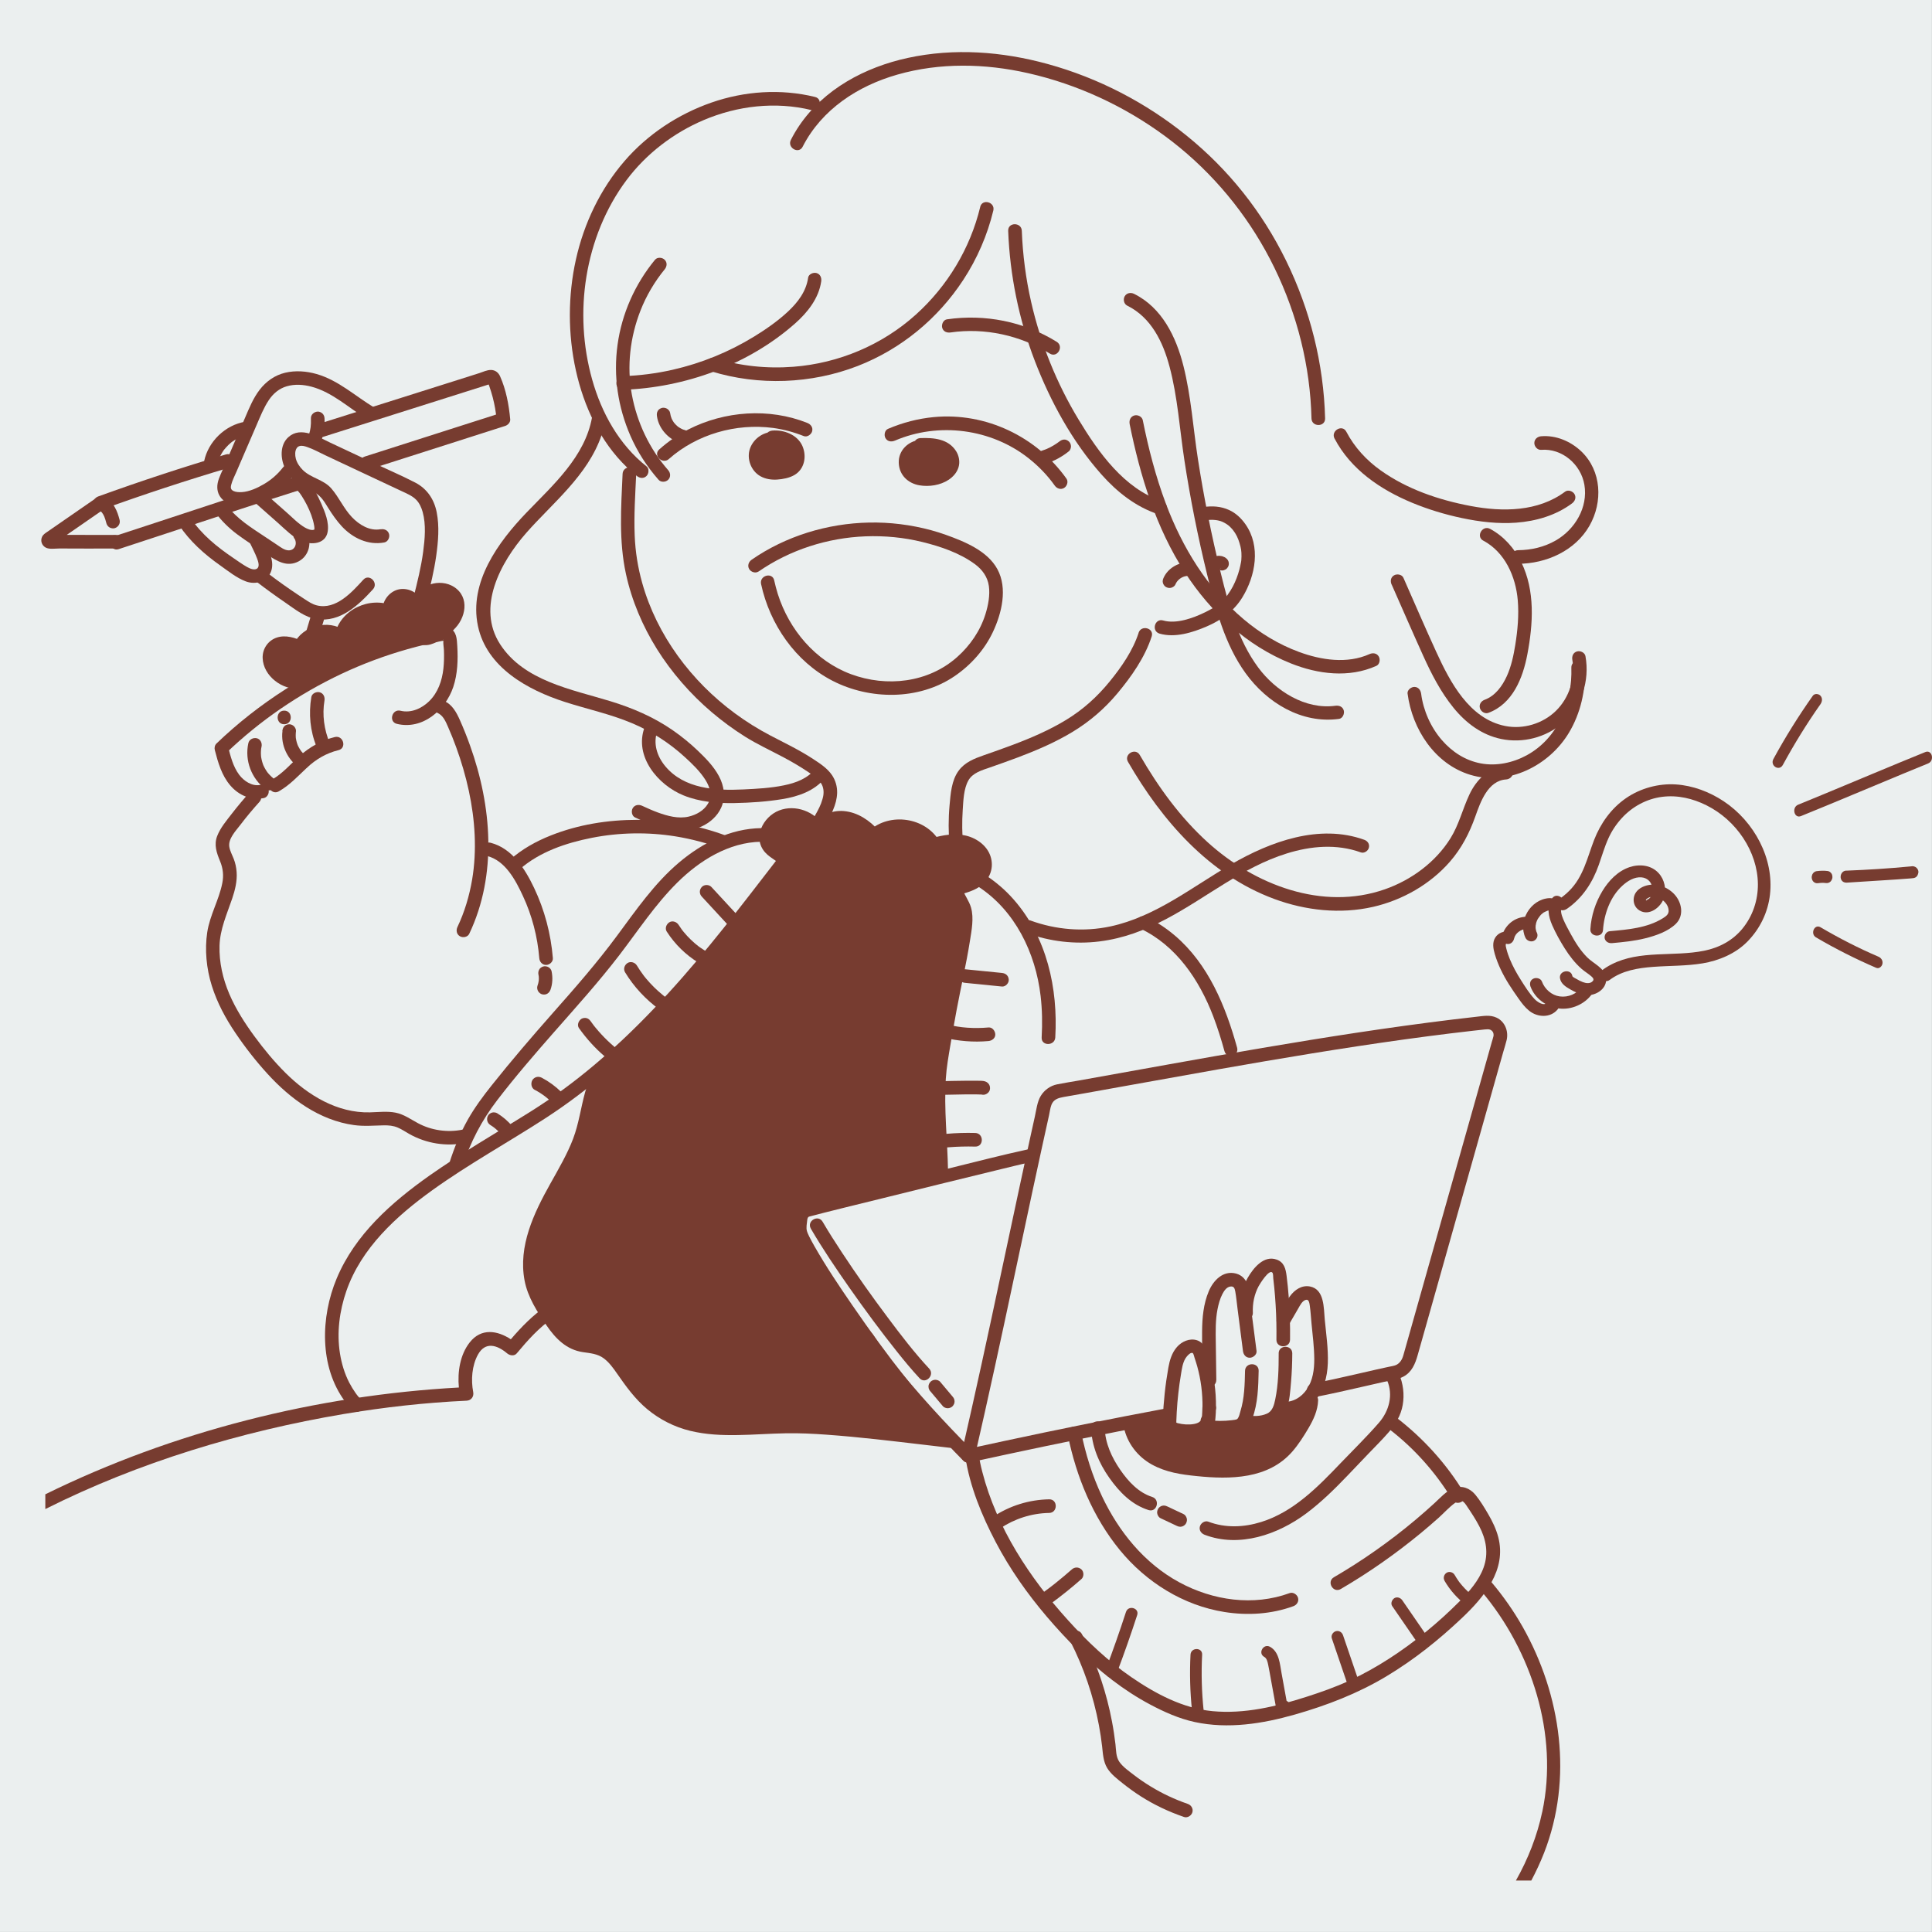 <?xml version="1.0" encoding="UTF-8"?>
<svg id="_レイヤー_1" data-name="レイヤー 1" xmlns="http://www.w3.org/2000/svg" viewBox="0 0 512.02 512">
  <rect x="0" y="0" width="512.02" height="512" fill="#808080" stroke="none"/>
  <defs>
    <style>
      .cls-1 {
        fill: #ebefef;
      }

      .cls-2 {
        fill: #773c30;
      }
    </style>
  </defs>
  <rect class="cls-1" width="512" height="512"/>
  <g id="_レイヤー_2" data-name=" レイヤー 2">
    <path class="cls-2" d="M267.19,61.18c.45,11.78,2.83,23.47,7.06,34.47,4.15,10.79,9.93,21.37,17.62,30.05,4.14,4.67,9.15,8.65,15.15,10.61,2.21,.72,3.16-2.75,.96-3.48-10.07-3.3-16.88-12.96-22.13-21.63-5.84-9.64-10.08-20.2-12.58-31.19-1.41-6.19-2.23-12.5-2.47-18.85-.09-2.31-3.69-2.32-3.61,0h0Z"/>
    <path class="cls-2" d="M299.37,112.34c2.79,13.78,6.99,27.6,14.72,39.47,6.8,10.47,16.32,19.33,28.01,24,7.2,2.88,15.41,3.92,22.66,.66,.89-.4,1.1-1.69,.65-2.47-.53-.92-1.57-1.05-2.47-.65-5.91,2.65-12.81,1.59-18.69-.58-5.34-1.96-10.33-5-14.67-8.67-9.58-8.09-16.24-19-20.61-30.65-2.69-7.17-4.6-14.59-6.11-22.09-.19-.95-1.33-1.51-2.22-1.26-1,.27-1.45,1.26-1.26,2.22h0Z"/>
    <path class="cls-2" d="M298.72,80.99c6.37,3.14,9.5,9.63,11.24,16.2,2.16,8.1,2.67,16.58,3.94,24.85,1.56,10.19,3.58,20.31,6.04,30.32,2.21,9.01,4.64,18.39,10.15,26.03,5.67,7.85,14.85,13.48,24.78,12.13,.97-.13,1.49-1.37,1.26-2.22-.29-1.04-1.25-1.39-2.22-1.26-7.97,1.09-15.84-3.92-20.43-10.1-5.47-7.37-7.82-16.43-9.98-25.2-2.44-9.89-4.44-19.89-6.01-29.97-1.28-8.25-1.81-16.7-3.86-24.81-1.93-7.67-5.67-15.43-13.09-19.09-.87-.43-1.95-.24-2.47,.65-.46,.79-.23,2.03,.65,2.47h0Z"/>
    <path class="cls-2" d="M259.78,54.84c-2.65,10.98-8.67,20.98-17.05,28.53-8.92,8.05-20.47,12.91-32.45,13.83-7.03,.55-14.09-.19-20.84-2.27-2.22-.69-3.17,2.8-.96,3.48,12.6,3.87,26.52,3.35,38.81-1.41,11.48-4.46,21.25-12.51,27.99-22.81,3.68-5.61,6.4-11.87,7.97-18.39,.54-2.26-2.93-3.22-3.48-.96h0Z"/>
    <path class="cls-2" d="M214.17,73.61c-.52,3.63-2.72,6.51-5.34,8.96s-5.85,4.72-9.03,6.66c-6.66,4.08-13.95,7.04-21.56,8.77-4.32,.98-8.71,1.54-13.15,1.69-2.31,.08-2.32,3.68,0,3.61,16.42-.55,33.26-6.63,45.64-17.59,3.3-2.92,6.26-6.65,6.91-11.13,.14-.96-.24-1.94-1.26-2.22-.84-.23-2.08,.29-2.22,1.26h0Z"/>
    <path class="cls-2" d="M173.6,68.83c-5.31,6.45-8.8,14.27-9.94,22.56-1.14,8.29,.11,16.54,3.43,24.14,1.85,4.24,4.38,8.14,7.44,11.62,.64,.73,1.89,.66,2.55,0,.73-.73,.64-1.82,0-2.55-4.98-5.67-8.29-12.69-9.64-20.11s-.45-15.14,2.29-22.15c1.54-3.94,3.74-7.68,6.42-10.95,.62-.75,.74-1.82,0-2.55-.63-.63-1.93-.76-2.55,0h0Z"/>
    <path class="cls-2" d="M215.98,25.69c-9.06-2.22-18.67-1.56-27.45,1.5-8.78,3.06-16.89,8.39-23,15.47-6.42,7.43-10.77,16.53-12.9,26.11s-2.15,19.76-.01,29.41c2.1,9.49,6.42,18.82,13.49,25.63,.86,.82,1.75,1.6,2.68,2.34,.76,.61,1.8,.74,2.55,0,.63-.63,.76-1.94,0-2.55-7.29-5.8-11.92-14.15-14.41-23.03s-2.99-18.26-1.51-27.31c1.51-9.2,5.03-18.04,10.62-25.53,5.23-6.99,12.43-12.5,20.46-15.91,8.94-3.8,19.04-4.97,28.53-2.65,2.25,.56,3.22-2.93,.96-3.48h0Z"/>
    <path class="cls-2" d="M212.71,38.9c5.06-9.91,14.63-16.14,25.12-19.13,11.28-3.22,23.25-2.96,34.63-.38,13.05,2.96,25.41,8.68,36.2,16.61,10.97,8.06,20.1,18.5,26.7,30.39,6.71,12.09,10.87,25.63,11.95,39.42,.13,1.69,.22,3.4,.26,5.09,.06,2.31,3.66,2.32,3.61,0-.37-14.49-3.97-28.81-10.34-41.82-6.37-13.01-15.27-24.15-26.32-33.1-10.83-8.78-23.43-15.32-36.88-19.02-12.07-3.32-24.75-4.28-37.06-1.61-11.31,2.46-22.19,8.23-28.79,17.99-.81,1.2-1.54,2.44-2.19,3.73-1.05,2.06,2.06,3.89,3.12,1.82h0Z"/>
    <path class="cls-2" d="M165,125.57c-.4,8.88-1.02,17.78,.89,26.54,1.53,7.05,4.41,13.82,8.23,19.93s8.84,11.9,14.46,16.67c2.81,2.39,5.8,4.59,8.93,6.55s6.76,3.65,10.17,5.46c2.24,1.19,4.43,2.48,6.53,3.89,1.56,1.05,3.34,2.18,3.87,4.02,.19,.66,.23,1.25,.14,2.05-.06,.54-.35,1.54-.62,2.24-.51,1.35-1.36,2.78-2.11,4.12-1.13,2.03,1.98,3.85,3.12,1.82,1.51-2.7,3.15-5.52,3.25-8.7,.05-1.67-.43-3.37-1.37-4.75-1.24-1.8-3.07-2.99-4.87-4.18-3.68-2.43-7.62-4.3-11.52-6.34-3.25-1.7-6.37-3.66-9.32-5.83-11.54-8.49-20.69-20.69-24.58-34.56-1.15-4.09-1.82-8.27-1.99-12.52-.23-5.47,.15-10.95,.4-16.4,.11-2.32-3.5-2.31-3.61,0h0Z"/>
    <path class="cls-2" d="M319.91,137.85c1.4-.2,2.92-.04,3.99,.41,.35,.15,.7,.34,1.02,.54,.11,.06,.22,.14,.32,.21-.01,0,.48,.36,.24,.17,.25,.19,.48,.41,.69,.63,.13,.14,.26,.27,.38,.41,0,0,.36,.43,.19,.22,.89,1.13,1.37,2.21,1.74,3.43,.43,1.41,.56,2.18,.54,3.63,0,.33-.02,.67-.05,1,0,.11-.02,.22-.04,.32,.05-.45-.01,.07-.03,.14-.12,.66-.26,1.32-.43,1.97-.42,1.56-.99,3.07-1.74,4.5-.85,1.61-1.9,3.08-3.27,4.29-1.18,1.04-2.65,1.84-4.07,2.54-3.23,1.58-7.7,3.18-11.13,2.18-2.24-.65-3.19,2.83-.96,3.48,4.1,1.19,8.74-.28,12.51-1.9s7.18-4.02,9.42-7.67c3.53-5.75,4.95-13.56,.84-19.41-1.12-1.6-2.57-2.98-4.37-3.79-2.17-.98-4.43-1.11-6.76-.77-.97,.14-1.49,1.36-1.26,2.22,.28,1.03,1.25,1.4,2.22,1.26h0v-.02Z"/>
    <path class="cls-2" d="M301.76,167.71c-1.53,4.72-4.56,9.09-7.67,12.9-3.3,4.06-7.1,7.48-11.58,10.2s-9.35,4.81-14.26,6.65c-2.49,.94-5.01,1.82-7.53,2.7-2.52,.88-5,1.85-6.63,4.05-1.93,2.58-2.16,6.15-2.44,9.24-.32,3.55-.31,7.12,0,10.67,.09,.97,.76,1.8,1.8,1.8,.91,0,1.89-.83,1.8-1.8-.28-3.14-.32-6.3-.11-9.45,.17-2.5,.24-5.57,1.49-7.82,1.16-2.07,3.63-2.73,5.73-3.46,2.52-.88,5.03-1.77,7.53-2.71,4.96-1.88,9.88-3.99,14.42-6.75,4.54-2.76,8.45-6.14,11.83-10.18,3.72-4.46,7.27-9.5,9.08-15.08,.72-2.21-2.76-3.16-3.48-.96h0Z"/>
    <path class="cls-2" d="M353.69,116.23c4.3,8.21,12.2,13.55,20.57,17.02,4.23,1.75,8.65,3.09,13.14,4.04,4.72,1,9.59,1.58,14.41,1.23,5.29-.4,10.51-1.91,14.81-5.11,.78-.58,1.18-1.56,.65-2.47-.45-.77-1.68-1.23-2.47-.65-7.18,5.36-16.58,5.41-25.04,3.81s-16.85-4.45-23.83-9.42c-3.79-2.69-6.97-6.14-9.13-10.27-1.07-2.06-4.19-.24-3.12,1.82h0Z"/>
    <path class="cls-2" d="M408.42,119.22c5.58-.46,10.56,3.85,11.48,9.27,1.01,5.98-2.51,11.83-7.6,14.75-3.03,1.74-6.5,2.55-9.97,2.57-2.32,.01-2.32,3.62,0,3.61,7.46-.04,15.11-3.43,18.91-10.08,3.59-6.28,3.24-14.53-2.14-19.69-2.83-2.7-6.73-4.36-10.67-4.03-.97,.08-1.8,.77-1.8,1.8,0,.92,.83,1.88,1.8,1.8h0Z"/>
    <path class="cls-2" d="M393.11,143.28c5.75,3.08,8.6,9.54,9.13,15.8,.33,3.95-.03,7.93-.66,11.83-.45,2.81-1.06,5.7-2.25,8.3s-3.03,5.19-5.86,6.24c-.92,.34-1.54,1.22-1.26,2.22,.24,.88,1.3,1.6,2.22,1.26,6.46-2.39,9.16-9.22,10.35-15.51,1.53-8.07,2.1-16.86-1.62-24.44-1.8-3.66-4.62-6.87-8.24-8.81-2.05-1.1-3.86,2.01-1.82,3.12h0Z"/>
    <path class="cls-2" d="M368.82,154.92c2.79,6.31,5.54,12.65,8.39,18.94,2.18,4.82,4.63,9.56,7.98,13.69s7.55,7.23,12.63,8.29c5.74,1.2,11.83-.38,16.29-4.18,5.05-4.31,7.24-11.31,6.07-17.76-.17-.96-1.34-1.5-2.22-1.26-1.01,.27-1.43,1.25-1.26,2.22,.87,4.84-.82,10.07-4.33,13.51-3.5,3.44-8.71,4.98-13.47,4.03-9.5-1.9-14.59-11.61-18.26-19.63-2.99-6.51-5.81-13.09-8.71-19.65-.4-.89-1.69-1.1-2.47-.65-.92,.53-1.05,1.57-.65,2.47h.01Z"/>
    <path class="cls-2" d="M373.04,183.84c1.23,9.4,7.21,18.64,16.61,21.5,10.07,3.06,20.91-2.43,26.15-11.15,3.09-5.15,4.46-11.26,4.25-17.24-.08-2.31-3.68-2.32-3.61,0,.31,9.16-3.5,18.68-11.84,23.22-3.66,1.99-8.06,2.93-12.19,2.14s-7.55-3.04-10.25-6.13c-2.97-3.4-4.95-7.85-5.53-12.33-.13-.97-.74-1.8-1.8-1.8-.87,0-1.93,.83-1.8,1.8h0Z"/>
    <path class="cls-2" d="M399.14,202.95c-4.51,.29-7.87,3.68-9.71,7.6s-2.76,7.98-5.03,11.62c-3.96,6.35-10.36,11.05-17.38,13.51-16.53,5.79-34.52-1.18-46.95-12.45-7.3-6.62-13.1-14.65-18.01-23.15-1.16-2.01-4.28-.19-3.12,1.82,9.01,15.59,21.47,29.94,38.76,36.34,8.31,3.07,17.5,4.08,26.18,2.1,7.75-1.77,15.14-5.96,20.38-11.98,3.1-3.56,5.16-7.56,6.73-11.98,1.34-3.78,3.32-9.5,8.15-9.81,.97-.06,1.8-.79,1.8-1.8,0-.93-.83-1.87-1.8-1.8h0Z"/>
    <path class="cls-2" d="M156.9,110.61c-1.88,10.46-10.31,17.9-17.33,25.2-7.55,7.85-15.34,18.52-12.91,30.07,2.31,11.02,13.22,16.99,23.05,20.15,5.89,1.9,11.99,3.19,17.72,5.6,5.13,2.15,9.91,5.21,14.01,8.96,2,1.82,4.07,3.81,5.52,6.11,1.23,1.95,1.89,4.25,.63,6.35-1.08,1.8-3.09,2.91-5.09,3.37-2.72,.63-5.62-.17-8.17-1.1-1.42-.52-2.8-1.15-4.18-1.78-.89-.4-1.94-.25-2.47,.65-.45,.78-.25,2.06,.65,2.47,5.5,2.52,11.65,5.07,17.58,2.39,2.21-1,4.23-2.77,5.22-5.01,1.23-2.77,.8-5.75-.61-8.37s-3.49-4.71-5.55-6.69-4.38-3.86-6.78-5.52c-5.03-3.47-10.62-5.85-16.44-7.63-10.26-3.14-22.89-5.34-29.2-15.08-6.31-9.75,.01-21.65,6.94-29.54,6.93-7.88,16.3-15.22,19.93-25.87,.42-1.23,.74-2.48,.97-3.76,.17-.96-.26-1.94-1.26-2.22-.87-.24-2.04,.3-2.22,1.26h0Z"/>
    <path class="cls-2" d="M170.81,192.79c-2.8,7.69,3.57,15.26,10.35,18.01,4.26,1.73,8.98,2.12,13.54,2.03,4.21-.08,8.5-.37,12.65-1.05s8.53-2.16,11.26-5.57c.59-.74,.73-1.77,0-2.49-.61-.61-1.9-.75-2.49,0-2.08,2.61-5.17,3.76-8.36,4.41-3.53,.73-7.2,.92-10.8,1.09-7.28,.35-15.66-.13-20.67-6.18-2.17-2.62-3.27-6.04-2.07-9.32,.32-.89-.37-1.93-1.23-2.17-.98-.27-1.85,.33-2.17,1.23h0Z"/>
    <path class="cls-2" d="M177.27,121.64c7.42-6.57,17.79-9.51,27.58-8.23,2.8,.37,5.55,1.12,8.16,2.16,.9,.36,1.98-.4,2.22-1.26,.28-1.02-.35-1.85-1.26-2.22-10.14-4.05-21.94-3.19-31.6,1.75-2.76,1.41-5.33,3.19-7.65,5.26-1.74,1.54,.81,4.08,2.55,2.55h0Z"/>
    <path class="cls-2" d="M181.63,114.01c-.35-.09-.7-.2-1.04-.35l.43,.18c-.41-.18-.81-.4-1.18-.65-.09-.06-.18-.14-.27-.19,.5,.33,.15,.12,.04,.02-.17-.14-.34-.3-.5-.46s-.31-.32-.45-.5c-.29-.35,.19,.28,.02,.03-.06-.09-.13-.18-.19-.27-.25-.37-.46-.77-.63-1.18l.18,.43c-.22-.55-.38-1.11-.46-1.7-.06-.41-.48-.88-.83-1.07-.39-.22-.96-.32-1.39-.18s-.86,.41-1.07,.83c-.25,.46-.25,.88-.18,1.39,.48,3.39,3.28,6.35,6.57,7.17,.92,.23,2-.3,2.22-1.26s-.28-1.98-1.26-2.22h0Z"/>
    <path class="cls-2" d="M237.16,116.78c11.63-5,25.55-3.16,35.47,4.69,2.61,2.07,4.96,4.49,6.89,7.21,.56,.79,1.57,1.17,2.47,.65,.79-.46,1.21-1.67,.65-2.47-7.95-11.18-21.43-17.62-35.17-16.32-4.21,.4-8.25,1.46-12.14,3.12-.89,.38-1.1,1.7-.65,2.47,.54,.92,1.57,1.03,2.47,.65h0Z"/>
    <path class="cls-2" d="M277.19,122.89c2.24-.72,4.27-1.84,6.11-3.31,.34-.27,.53-.87,.53-1.28,0-.44-.19-.97-.53-1.28s-.79-.55-1.28-.53c-.5,.02-.88,.22-1.28,.53-.07,.06-.14,.12-.22,.17l.37-.28c-1.14,.88-2.39,1.61-3.71,2.17l.43-.18c-.45,.19-.91,.35-1.38,.5s-.84,.42-1.07,.83c-.22,.39-.32,.96-.18,1.39,.29,.9,1.25,1.56,2.22,1.26h-.01Z"/>
    <g>
      <path class="cls-2" d="M204.66,115.94c2.16-.21,4.49,.48,5.83,2.18s1.33,4.46-.32,5.86c-.75,.63-1.72,.92-2.68,1.12-1.85,.39-3.94,.43-5.48-.69-1.64-1.18-2.21-3.59-1.36-5.42s3-2.93,5-2.65"/>
      <path class="cls-2" d="M204.66,117.74c.49-.04,.96-.03,1.45,0s-.37-.08,.1,0c.09,.01,.19,.04,.29,.05,.28,.06,.56,.14,.84,.23,.07,.02,.51,.21,.11,.03,.09,.04,.17,.08,.26,.12,.22,.11,.42,.22,.62,.35,.06,.04,.43,.33,.09,.05,.07,.06,.14,.12,.22,.19,.11,.09,.21,.19,.3,.3,.06,.06,.33,.43,.08,.06,.12,.18,.25,.36,.35,.55l.06,.12c.09,.18,.07,.16-.02-.07,.04,.04,.07,.2,.09,.25,.06,.21,.11,.42,.16,.63,.1,.43,0-.4,0,.04,0,.13,.01,.26,.01,.39,0,.06,.02,.35-.02,.39,0,0,.09-.45,.01-.1-.04,.21-.1,.41-.16,.61-.11,.4,.19-.32-.01,.04-.04,.07-.08,.15-.12,.22-.07,.12-.17,.44,0,.05-.04,.1-.18,.21-.26,.28,0,0-.32,.27-.14,.13,.2-.15-.23,.14-.22,.13-.12,.07-.24,.12-.36,.19-.25,.14,.37-.11-.09,.04-.57,.18-1.13,.33-1.72,.43,0,0-.5,.07-.22,.04s-.23,.02-.22,.02c-.26,.02-.52,.04-.78,.04s-.51-.01-.77-.04c-.48-.03,.23,.06-.05,0-.17-.04-.35-.07-.52-.12-.09-.03-.19-.06-.29-.09-.45-.12,.29,.17-.12-.05-.22-.12-.43-.25-.65-.39,.31,.19,.12,.1,.05,.03-.09-.09-.19-.18-.28-.28-.06-.06-.12-.14-.17-.2,.3,.37-.04-.1-.09-.19-.04-.08-.09-.16-.12-.24-.21-.39,.11,.36-.03-.06-.06-.22-.12-.43-.18-.65-.09-.33-.01,.04,0,.08-.04-.11-.03-.29-.03-.4v-.27c0-.09,0-.18,.01-.27,.02-.2,.02-.18-.01,.08-.06-.15,.15-.56,.19-.71,.07-.25-.22,.37,0,0,.07-.12,.13-.24,.2-.36,.05-.08,.33-.4,.04-.08,.09-.1,.18-.21,.27-.3s.2-.19,.3-.28c.27-.25-.27,.15,.07-.05,.24-.14,.47-.28,.72-.4-.37,.18-.09,.04,.01,0,.15-.05,.3-.1,.46-.14,.09-.02,.18-.04,.27-.06,.2-.04,.18-.03-.07,0,.09,0,.18-.01,.27-.02,.27,0,.55,0,.82,.04,.94,.12,1.85-.92,1.8-1.8-.05-1.08-.79-1.67-1.8-1.8-2.95-.38-5.86,1.54-6.87,4.28s.25,6.05,2.77,7.43c1.33,.74,2.9,.97,4.4,.87s3.24-.42,4.6-1.22c2.69-1.59,3.28-4.97,2.09-7.69-1.31-2.98-4.91-4.34-7.98-4.07-.94,.08-1.85,.77-1.8,1.8,.04,.91,.79,1.89,1.8,1.8h0v.02Z"/>
    </g>
    <g>
      <path class="cls-2" d="M242.24,119c.74,.31,1.69-.31,1.72-1.11,1.87-.07,3.81-.13,5.54,.59s3.18,2.46,2.95,4.31c-.27,2.21-2.65,3.5-4.82,3.95-2.39,.5-5.24,.25-6.73-1.69-.91-1.18-1.12-2.87-.51-4.23s1.99-2.34,3.48-2.47"/>
      <path class="cls-2" d="M241.76,120.74c.87,.3,1.82,.12,2.57-.36,.89-.56,1.32-1.46,1.42-2.49l-1.8,1.8c.58-.02,1.16-.04,1.74-.04,.29,0,.58,0,.87,.02,.27,.01,.59,.04,.7,.06,.49,.07,1.18,.25,1.52,.39,0,0,.32,.16,.44,.23,.1,.06,.2,.13,.3,.19,.4,.25-.14-.17,.19,.16,.43,.43,.45,.4,.71,.86,.04,.07,.08,.15,.12,.23,.12,.26-.06-.23,0,.04,.03,.11,.06,.22,.09,.33,.05,.19,.01-.22,.01,.11v.35c.01-.31,.01-.07,0,0-.03,.11-.25,.63-.07,.3-.09,.19-.19,.36-.32,.53,.21-.29-.22,.21-.29,.28s-.16,.14-.24,.21c-.22,.18,.21-.14-.02,.01-.19,.12-.37,.24-.56,.35-.17,.09-.35,.18-.53,.26,.27-.13,.02,0-.04,.01-.16,.06-.32,.12-.48,.17-.43,.14-.86,.23-1.3,.32-.01,0-.3,.05-.1,.02,.22-.04-.14,.01-.19,.02-.26,.03-.53,.04-.79,.05-.23,0-.47,0-.7-.01-.08,0-.74-.09-.38-.03-.22-.04-.45-.09-.66-.14-.11-.03-.22-.06-.32-.09-.04-.01-.45-.17-.25-.09s-.12-.06-.16-.09c-.09-.05-.19-.11-.29-.17-.04-.02-.32-.22-.16-.09s-.1-.09-.14-.12c-.14-.13-.28-.27-.4-.42,.17,.21-.01-.04-.04-.07-.09-.16-.19-.32-.27-.49,.04,.11,.05,.19-.01-.09-.04-.15-.08-.3-.11-.45-.06-.3,0,.23,0-.07v-.47c.01-.37,.01-.16,0-.07,.03-.15,.06-.3,.12-.45,.01-.04,.15-.39,.07-.21-.08,.17,.13-.22,.14-.25,.06-.09,.12-.19,.19-.29-.2,.26,.16-.14,.17-.15,.08-.08,.17-.16,.25-.23-.19,.16,.04-.01,.12-.07,.07-.04,.15-.09,.22-.13,.38-.24-.23,.04,.19-.09,.11-.04,.22-.07,.33-.1,.08-.02,.56-.09,.19-.05,.94-.09,1.85-.76,1.8-1.8-.04-.89-.8-1.9-1.8-1.8-3.12,.32-5.73,2.81-5.62,6.08s2.47,5.44,5.46,5.96c2.58,.44,5.56,0,7.77-1.47,1.2-.81,2.18-1.9,2.61-3.31s.14-3.05-.66-4.3c-2.09-3.25-5.93-3.56-9.45-3.43-1.04,.04-1.71,.8-1.8,1.8,.01-.12,.01-.25,.08-.35,.04-.06,.34-.31,.17-.19-.14,.1,.12-.04,.18-.05,.1-.01,.45,.08,.14-.03-.89-.3-2.01,.35-2.22,1.26-.23,1,.3,1.9,1.26,2.22h0Z"/>
    </g>
    <path class="cls-2" d="M311.48,154.93c.17-.37,.37-.71,.61-1.03l-.28,.37c.29-.37,.62-.71,1-1l-.37,.28c.4-.3,.82-.56,1.28-.75l-.43,.18c.44-.18,.89-.31,1.36-.37l-.48,.06c.19-.02,.37-.04,.56-.04,.47-.01,.94-.19,1.28-.53,.31-.31,.55-.83,.53-1.28-.04-.95-.79-1.83-1.8-1.8-2.63,.08-5.26,1.66-6.36,4.1-.21,.45-.32,.89-.18,1.39,.12,.42,.44,.87,.83,1.07,.42,.22,.92,.33,1.39,.18,.42-.14,.89-.41,1.07-.83h0Z"/>
    <path class="cls-2" d="M323.57,150.64h.01s-.37,.27-.37,.27c.09-.06,.17-.12,.27-.16l-.43,.18c.11-.04,.22-.07,.32-.09l-.48,.06c.12-.01,.22-.01,.34,0l-.48-.06c.12,.01,.24,.05,.35,.09l-.43-.18c.09,.04,.17,.09,.25,.15l-.37-.28s.04,.03,.05,.04c.17,.17,.35,.3,.58,.37,.22,.12,.45,.17,.69,.16,.25,0,.48-.04,.69-.16,.22-.07,.42-.19,.58-.37l.28-.37c.17-.28,.25-.58,.25-.91l-.06-.48c-.09-.3-.24-.57-.46-.79-.14-.12-.29-.23-.43-.34-.04-.02-.06-.05-.1-.06-.04-.02-.06-.04-.1-.05-.17-.08-.35-.16-.53-.22-.07-.03-.14-.04-.22-.06-.23-.04-.46-.08-.69-.09s-.46,.04-.69,.08c-.08,.01-.16,.03-.23,.05-.17,.06-.35,.14-.51,.22-.04,.01-.07,.03-.1,.05-.19,.11-.39,.27-.56,.4-.17,.17-.3,.35-.37,.58-.12,.22-.17,.45-.16,.69,0,.25,.04,.48,.16,.69,.07,.22,.19,.42,.37,.58l.37,.28c.28,.17,.58,.25,.91,.25l.48-.06c.3-.09,.57-.24,.79-.46h.02Z"/>
    <path class="cls-2" d="M100.88,140.25c-2.91,.55-5.69-1.18-7.61-3.19-2.18-2.29-3.41-5.24-5.46-7.61s-5.38-2.73-7.56-4.89c-.85-.84-1.56-1.89-1.85-3.01-.24-.91-.25-2.03,.2-2.73,.17-.27,.35-.46,.74-.59,.69-.23,1.46,.03,2.11,.25,1.64,.57,3.21,1.44,4.77,2.18,3.35,1.57,6.7,3.14,10.04,4.72s6.81,3.19,10.21,4.79c1.36,.64,2.83,1.23,3.89,2.34,.84,.89,1.33,2.03,1.66,3.19,.92,3.36,.58,7.11,.13,10.52-.54,4.07-1.55,8.07-2.54,12.04-.56,2.25,2.92,3.22,3.48,.96,.98-3.95,1.95-7.91,2.52-11.94,.53-3.79,.87-7.72,.13-11.49-.67-3.45-2.55-6.27-5.7-7.9-3.63-1.88-7.43-3.5-11.14-5.24s-7.56-3.55-11.34-5.32c-3.26-1.53-7.82-4.46-11.13-1.48-2.34,2.11-2.12,5.83-.81,8.42,.79,1.58,2,2.91,3.41,3.97s2.98,1.54,4.46,2.36c1.68,.92,2.51,2.45,3.5,4.03,1.08,1.72,2.24,3.41,3.63,4.9,2.9,3.09,6.95,5.03,11.23,4.23,.96-.18,1.5-1.33,1.26-2.22-.27-1-1.25-1.44-2.22-1.26h0Z"/>
    <path class="cls-2" d="M99.23,108.04c-5.05-3.04-9.53-7.25-15.31-8.91-2.68-.77-5.6-1-8.34-.35s-5.05,2.29-6.76,4.51-2.75,4.8-3.84,7.34c-1.31,3.05-2.63,6.11-3.94,9.16-.68,1.58-1.36,3.16-2.04,4.74-.65,1.5-1.48,3.06-1.41,4.74,.12,2.86,2.52,4.42,5.13,4.72,2.86,.32,5.83-.83,8.31-2.15,2.78-1.49,5.11-3.58,7.02-6.07,.59-.77,.12-2.02-.65-2.47-.93-.54-1.87-.13-2.47,.65-1.36,1.76-3.09,3.24-5,4.36-1.72,1.02-3.9,2-5.85,2.11-.75,.04-1.59-.01-2.14-.27-.68-.32-.91-.71-.66-1.69,.3-1.18,.9-2.31,1.38-3.43,.61-1.42,1.22-2.83,1.83-4.25,1.18-2.73,2.35-5.45,3.53-8.18,.97-2.25,1.88-4.56,3.25-6.61,1.15-1.71,2.73-3.04,4.73-3.62,2.13-.62,4.41-.46,6.53,.1,5.61,1.48,9.99,5.73,14.86,8.66,1.99,1.2,3.81-1.92,1.82-3.12h.01Z"/>
    <path class="cls-2" d="M82.4,110.89c.04,.87,0,1.73-.1,2.59l.06-.48c-.11,.8-.28,1.59-.52,2.35-.28,.9,.33,2,1.26,2.22,.98,.22,1.92-.3,2.22-1.26,.54-1.74,.78-3.61,.69-5.42-.02-.48-.19-.93-.53-1.28-.31-.31-.83-.55-1.28-.53-.94,.04-1.85,.79-1.8,1.8h0Z"/>
    <path class="cls-2" d="M78.81,129.96c.2,.21,.4,.43,.58,.66-.18-.22,.09,.12,.14,.19,.15,.21,.3,.43,.43,.63,.5,.77,.95,1.58,1.37,2.39,.87,1.72,1.59,3.55,1.92,5.44,.04,.23,.09,.61,.08,.86-.02,.28-.03,.23-.24,.29-.64,.17-1.63-.23-2.3-.62-1.77-1.03-3.25-2.6-4.77-3.94-1.85-1.64-3.71-3.27-5.55-4.9-.73-.64-1.83-.72-2.55,0-.66,.66-.74,1.9,0,2.55,1.92,1.69,3.84,3.39,5.75,5.08s3.89,3.79,6.32,4.83,6.24,.85,6.84-2.44c.45-2.51-.72-5.31-1.71-7.56-.93-2.13-2.11-4.35-3.74-6.03s-4.18,.89-2.55,2.55h0Z"/>
    <path class="cls-2" d="M78.03,142.71c.85,1.34,.12,3.25-1.65,3.14-1.03-.07-1.97-.8-2.79-1.35-1.11-.74-2.22-1.48-3.33-2.22-3.64-2.43-7.38-4.69-10.06-8.24-.58-.78-1.56-1.18-2.47-.65-.76,.45-1.23,1.69-.65,2.47,1.67,2.21,3.54,4.07,5.76,5.73,2.55,1.9,5.26,3.59,7.9,5.35s5.31,3.45,8.39,1.84c2.85-1.49,3.69-5.22,1.99-7.88-1.25-1.95-4.37-.14-3.12,1.82h.01Z"/>
    <path class="cls-2" d="M57.58,123.19c.12-.56,.27-1.11,.48-1.64,.04-.1,.17-.58,.05-.14,.04-.13,.12-.25,.17-.37,.12-.25,.25-.49,.38-.73s.28-.47,.43-.7c.08-.12,.15-.22,.24-.34,.04-.06,.33-.42,.05-.07,.37-.44,.74-.87,1.15-1.27,.2-.19,.4-.37,.61-.55,.04-.04,.4-.32,.19-.16s.22-.16,.26-.19c.45-.32,.92-.6,1.41-.85,.12-.06,.25-.12,.37-.18,.06-.03,.49-.24,.07-.04,.25-.12,.51-.2,.77-.29,.56-.19,1.14-.32,1.73-.42,.93-.15,1.54-1.36,1.26-2.22-.32-1.01-1.22-1.42-2.22-1.26-5.26,.85-9.79,5.24-10.87,10.44-.19,.92,.27,1.99,1.26,2.22,.9,.21,2.01-.27,2.22-1.26h-.02Z"/>
    <path class="cls-2" d="M66.3,144.01c.61,1.31,1.31,2.58,1.81,3.94,.25,.66,.77,2.04,.12,2.65-.74,.69-2.09,.04-2.78-.35-1.25-.71-2.42-1.56-3.61-2.37-4.33-2.94-8.38-6.19-11.31-10.58-1.28-1.92-4.41-.12-3.12,1.82,2.91,4.34,6.7,7.73,10.95,10.73,2.11,1.49,4.33,3.3,6.76,4.22,2.62,1,5.81,.09,6.76-2.74,1.03-3.08-1.21-6.45-2.46-9.12-.41-.88-1.68-1.1-2.47-.65-.9,.53-1.06,1.58-.65,2.47h0Z"/>
    <path class="cls-2" d="M67.91,154.11c2.55,1.96,5.16,3.85,7.82,5.67,2.51,1.72,5.13,3.87,8.23,4.31,6.24,.88,11.01-3.67,14.88-7.91,1.56-1.71-.98-4.27-2.55-2.55-3.03,3.32-7.25,8.05-12.32,6.81-1.21-.3-2.23-1-3.26-1.67-1.25-.81-2.49-1.65-3.72-2.49-2.46-1.69-4.87-3.46-7.25-5.28-.77-.59-2.02-.12-2.47,.65-.54,.93-.13,1.87,.65,2.47h0Z"/>
    <path class="cls-2" d="M82.75,162.03l-1.59,5.28c-.27,.9,.32,2,1.26,2.22s1.93-.3,2.22-1.26c.53-1.76,1.06-3.52,1.59-5.28,.27-.9-.32-2-1.26-2.22s-1.93,.3-2.22,1.26h0Z"/>
    <g>
      <path class="cls-2" d="M118.85,165.69c-1.33,1.17-4.16,3.29-5.96,3.49-1.37,.16-2.75-.92-4.38-.66-6.86,1.07-13.51,3.48-19.48,7-5.39,3.17-9.5,8.2-15.71,2.92-2.01-1.71-2.77-5.17-.83-6.96,1.8-1.66,4.72-1.02,6.89,.12,1.77-4,7.54-5.53,11.05-2.93,1.1-5.37,7.74-8.79,12.75-6.57-.27-1.76,.94-3.63,2.65-4.1s3.71,.5,4.4,2.14c1.21-1.78,2.96-3.31,5.07-3.76s4.56,.39,5.57,2.29c1.22,2.31-.04,5.27-2.01,7h0Z"/>
      <path class="cls-2" d="M117.59,164.41c-1.23,1.07-2.66,2.2-4.2,2.79-.68,.26-.97,.21-1.72-.01-1.03-.3-2.06-.58-3.15-.47-4.72,.5-9.47,2.08-13.82,3.94-2.16,.92-4.27,1.97-6.3,3.15-1.72,1-3.32,2.2-5,3.27-1.31,.84-2.86,1.75-4.36,1.85-1.73,.12-3.47-.79-4.69-2-1.02-1-1.69-2.95-.74-4.02,1.15-1.31,3.6-.39,4.88,.26,.8,.41,2.04,.28,2.47-.65,1.5-3.25,5.75-4.3,8.58-2.28,.92,.66,2.42,0,2.65-1.07,.93-4.23,6.12-7.19,10.1-5.49,1.09,.47,2.88-.03,2.71-1.56-.12-.99,.29-2.07,1.33-2.37s1.95,.41,2.36,1.31c.61,1.33,2.42,1,3.12,0,1.38-1.98,4.02-3.92,6.47-2.53s.89,4.46-.68,5.88c-1.72,1.56,.84,4.11,2.55,2.55,3.32-3.03,4.44-8.67,.16-11.42-1.82-1.17-4.25-1.37-6.27-.66-2.26,.79-3.99,2.42-5.34,4.36h3.12c-1.07-2.34-3.96-3.67-6.43-2.97s-4.27,3.28-3.98,5.84l2.71-1.56c-6.11-2.6-13.93,.98-15.39,7.64l2.65-1.07c-4.35-3.1-11.27-1.28-13.51,3.57l2.47-.65c-2.09-1.06-4.67-1.85-6.99-1.07s-3.83,2.98-3.74,5.44c.17,4.77,5.29,8.6,9.92,8.08,2.18-.25,4.13-1.26,5.95-2.44,2-1.31,3.94-2.69,6.04-3.84,4.69-2.57,9.76-4.41,15-5.49,1.29-.27,2.44-.57,3.73-.2s2.45,.65,3.75,.29c2.31-.64,4.41-2.29,6.18-3.84,.74-.64,.66-1.9,0-2.55-.73-.73-1.82-.64-2.55,0h0Z"/>
    </g>
    <path class="cls-2" d="M68.97,208.02c-2.17,.43-4.34-1.03-5.59-2.7-1.63-2.18-2.29-4.92-2.96-7.52l-.46,1.75c8.97-8.6,19.33-15.68,30.57-20.98,5.63-2.65,11.49-4.83,17.49-6.53,2.97-.84,5.98-1.57,9.02-2.16-.04,0,.86-.12,.84-.09-.02,.04-.66-.23-.44-.3,0,0,.06,.28,.06,.3-.08,.81,.12,1.73,.15,2.55,.06,1.62,.04,3.25-.14,4.87-.35,3.19-1.46,6.4-3.81,8.66-1.98,1.92-4.79,3.17-7.56,2.49-2.26-.55-3.22,2.93-.96,3.48,6.81,1.65,12.87-3.63,14.94-9.76,1.16-3.46,1.28-7.23,1.07-10.84-.11-1.83-.14-4.03-2.15-4.8-1.64-.63-3.68,.11-5.32,.47-13.44,2.94-26.38,8.33-37.99,15.72-6.56,4.18-12.72,9.01-18.34,14.4-.47,.45-.62,1.14-.46,1.75,.86,3.33,1.83,6.74,4.12,9.4s5.52,3.98,8.86,3.33c.96-.19,1.5-1.33,1.26-2.22-.27-1-1.26-1.45-2.22-1.26h0Z"/>
    <path class="cls-2" d="M73.89,209.72c2.87-1.61,5.08-4.05,7.46-6.27s5.13-3.86,8.35-4.64c2.26-.55,1.3-4.02-.96-3.48-3.53,.86-6.66,2.63-9.36,5.04-2.39,2.13-4.49,4.65-7.31,6.24-2.03,1.13-.21,4.25,1.82,3.12h0Z"/>
    <path class="cls-2" d="M82.51,184.73c-.74,4.44-.33,9.02,1.41,13.2,.37,.89,1.2,1.54,2.22,1.26,.84-.23,1.64-1.31,1.26-2.22-1.51-3.61-2.04-7.54-1.41-11.28,.16-.96-.25-1.94-1.26-2.22-.87-.24-2.06,.3-2.22,1.26h0Z"/>
    <path class="cls-2" d="M75.32,191.94c2.32,0,2.32-3.61,0-3.61s-2.32,3.61,0,3.61h0Z"/>
    <path class="cls-2" d="M74.86,193.76c-.5,3.79,1.41,7.59,4.49,9.76,.77,.55,2.04,.17,2.47-.65,.49-.92,.18-1.88-.65-2.47-.05-.04-.33-.25-.12-.08,.2,.17-.01-.01-.06-.05-.14-.12-.28-.24-.41-.37-.27-.25-.51-.53-.74-.81-.26-.31,.15,.22,.02,.03-.04-.06-.09-.13-.14-.2-.1-.15-.2-.3-.3-.46-.11-.17-.2-.35-.3-.53-.04-.07-.07-.14-.11-.22-.03-.06-.16-.39-.06-.12,.09,.25,0-.02-.03-.06-.04-.09-.07-.19-.11-.29-.06-.17-.12-.35-.17-.53-.1-.35-.17-.71-.23-1.07-.04-.25,.04,.36,.01,.12,0-.1-.02-.2-.03-.3-.01-.18-.02-.37-.02-.55,0-.39,.02-.77,.07-1.16,.06-.43-.24-.99-.53-1.28-.31-.31-.83-.55-1.28-.53s-.95,.17-1.28,.53c-.35,.37-.46,.77-.53,1.28h0Z"/>
    <path class="cls-2" d="M65.82,196.93c-1.02,4.66,.83,9.41,4.59,12.28,.75,.58,2.05,.14,2.47-.65,.5-.95,.16-1.85-.65-2.47,.2,.15,.08,.06-.04-.04-.08-.06-.15-.13-.22-.19-.17-.15-.32-.3-.48-.47s-.3-.32-.45-.5c-.02-.03-.22-.27-.09-.11,.15,.19-.1-.14-.13-.17-.26-.37-.5-.75-.71-1.15-.11-.2-.19-.4-.3-.61-.12-.24,.1,.27,0,.01-.04-.12-.09-.23-.13-.35-.14-.4-.26-.81-.35-1.22-.05-.22-.09-.44-.13-.66-.08-.47,.01,.24,0-.04,0-.1-.02-.2-.03-.3-.04-.45-.04-.89-.01-1.34,0-.15,.08-.74,.01-.34,.04-.25,.08-.49,.14-.74,.2-.92-.27-1.99-1.26-2.22-.91-.21-2,.27-2.22,1.26h0Z"/>
    <path class="cls-2" d="M66.2,209.96c-1.68,1.85-3.28,3.77-4.81,5.75-1.41,1.82-2.99,3.68-3.83,5.85-.91,2.35-.14,4.48,.76,6.67,.79,1.9,1,3.79,.59,5.83-.89,4.48-3.3,8.49-3.99,13.03s-.23,9.6,1.22,14.18,3.63,8.6,6.23,12.45c2.6,3.86,5.42,7.46,8.5,10.84,6.06,6.67,13.81,12.35,22.94,13.61,2.67,.37,5.24,.12,7.91,.07,1.26-.02,2.49,.08,3.67,.58,1.07,.45,2.04,1.12,3.05,1.69,4.57,2.58,9.86,3.4,15.01,2.37,.96-.19,1.51-1.33,1.26-2.22-.27-1-1.26-1.45-2.22-1.26-3.94,.78-8.15,.18-11.7-1.72-1.93-1.03-3.76-2.37-5.95-2.8s-4.53-.14-6.81-.08c-8.64,.22-16.4-4.54-22.34-10.43-3.02-3-5.75-6.31-8.26-9.73s-4.95-7.21-6.66-11.22-2.72-8.41-2.59-12.79,1.94-8.34,3.35-12.48c.76-2.24,1.36-4.66,1.18-7.04-.09-1.23-.34-2.41-.79-3.55-.4-1.02-.98-2.06-1.15-3.14-.34-2.15,1.76-4.27,2.94-5.83,1.59-2.1,3.28-4.11,5.04-6.06,1.55-1.72-.99-4.28-2.55-2.55h0Z"/>
    <path class="cls-2" d="M115.89,188.91c1.56,.66,2.21,2.29,2.86,3.76,.77,1.75,1.48,3.52,2.13,5.31,1.39,3.8,2.53,7.7,3.38,11.66,1.64,7.65,2.17,15.69,.87,23.44-.74,4.35-2,8.6-3.89,12.58-.42,.88-.25,1.95,.65,2.47,.79,.46,2.05,.24,2.47-.65,7.45-15.68,5.95-33.9,.22-49.88-.81-2.29-1.72-4.54-2.7-6.76-.89-2-2.03-4.15-4.16-5.05-.89-.38-1.93-.27-2.47,.65-.44,.76-.25,2.08,.65,2.47h0Z"/>
    <path class="cls-2" d="M129.07,226.84c4.85,1.24,7.55,6.39,9.5,10.58,2.42,5.17,3.89,10.82,4.35,16.51,.08,.97,.77,1.8,1.8,1.8,.92,0,1.88-.83,1.8-1.8-.53-6.47-2.19-12.76-4.98-18.63-2.38-5-5.79-10.48-11.52-11.95-2.25-.58-3.21,2.9-.96,3.48h0Z"/>
    <path class="cls-2" d="M85.12,115.94c14.52-4.59,29.04-9.19,43.55-13.78l.69-.22c.48-.15,.96-.01,.27-.52s-.38-.23-.23,.17c.1,.27,.19,.53,.29,.79,.33,.96,.63,1.93,.89,2.91,.5,1.92,.85,3.87,1.02,5.85l1.33-1.74c-12.08,3.86-24.16,7.72-36.24,11.59-2.2,.71-1.26,4.19,.96,3.48,12.08-3.86,24.16-7.72,36.24-11.59,.7-.22,1.4-.94,1.33-1.74-.35-3.85-1.1-7.87-2.69-11.42-.43-.97-1.26-1.64-2.36-1.67s-2.16,.52-3.13,.83l-5.83,1.85c-7.89,2.49-15.78,4.99-23.67,7.48l-13.38,4.23c-2.21,.7-1.26,4.18,.96,3.48h0Z"/>
    <path class="cls-2" d="M27.01,135.04c11.16-4.04,22.43-7.74,33.81-11.12,2.22-.66,1.28-4.14-.96-3.48-11.38,3.37-22.65,7.08-33.81,11.12-.92,.33-1.53,1.23-1.26,2.22,.25,.89,1.3,1.59,2.22,1.26h0Z"/>
    <path class="cls-2" d="M31.46,145.53c12.63-4.11,25.21-8.33,37.84-12.42,3.74-1.21,7.47-2.4,11.21-3.58,2.21-.7,1.26-4.18-.96-3.48-12.73,4.02-25.41,8.23-38.1,12.41-3.65,1.2-7.3,2.4-10.95,3.59-2.2,.71-1.25,4.2,.96,3.48h0Z"/>
    <path class="cls-2" d="M25.25,132.15c-2.78,1.93-5.57,3.86-8.36,5.78l-4.38,3.03c-.55,.38-1.1,.71-1.38,1.36-.46,1.03-.04,2.21,.93,2.77s2.59,.27,3.7,.27c4.97,0,9.94,.06,14.9,.01,2.32-.02,2.32-3.63,0-3.61-2.91,.03-5.82,.01-8.73,0-1.45,0-2.9-.01-4.35-.01h-3.78c-.42-.04-.43,0-.05,.12l.65,.65,.08,.15v.96l.04-.14-.46,.79c-.35,.37-.1,.06,.12-.09l.94-.65,3.19-2.21,7.1-4.91,1.68-1.16c.8-.56,1.17-1.58,.65-2.47-.46-.79-1.66-1.2-2.47-.65h-.02Z"/>
    <path class="cls-2" d="M27.92,135.35l.04-.03-.43,.18h.05s-.48,.05-.48,.05h.05l-.48-.06c.06,0,.11,.02,.17,.04l-.43-.18c.17,.09,.32,.19,.48,.3l-.37-.28c.27,.21,.5,.44,.7,.71l-.28-.37c.32,.43,.58,.89,.79,1.38l-.18-.43c.27,.67,.48,1.36,.66,2.06,.12,.43,.44,.85,.83,1.07s.96,.32,1.39,.18c.94-.3,1.52-1.24,1.26-2.22-.3-1.13-.66-2.28-1.25-3.3-.31-.54-.71-1.07-1.18-1.49-.28-.25-.58-.48-.89-.67-.22-.13-.46-.23-.71-.3-.49-.13-1.14-.07-1.56,.22-.39,.27-.7,.61-.83,1.07-.12,.43-.06,1.01,.18,1.39s.62,.72,1.07,.83,1,.09,1.39-.18h0Z"/>
    <path class="cls-2" d="M201.76,219.47c-8.18,.1-15.68,3.94-21.81,9.12-6.52,5.51-11.41,12.64-16.46,19.45-5.29,7.15-11.13,13.82-17.02,20.47-5.52,6.25-10.95,12.58-16.14,19.1-2.31,2.9-4.52,5.88-6.35,9.11-2.03,3.6-3.59,7.45-4.85,11.38-.71,2.21,2.77,3.17,3.48,.96,2.05-6.4,5.08-12.16,9.16-17.49,4.77-6.22,9.94-12.2,15.11-18.09,5.86-6.66,11.8-13.25,17.2-20.28,5.01-6.53,9.55-13.48,15.42-19.3s13.65-10.71,22.25-10.82c2.32-.03,2.32-3.63,0-3.61h0Z"/>
    <path class="cls-2" d="M206,227.69c-9.36,12.12-18.61,24.31-28.96,35.61-9.66,10.56-20.2,20.42-32.07,28.45-5.88,3.98-12.07,7.51-18.1,11.26-4.39,2.73-8.75,5.52-12.98,8.49-10.12,7.15-19.79,15.66-24.67,27.34-4.25,10.17-4.63,23.33,2.17,32.51,.59,.8,1.22,1.57,1.9,2.3,1.61,1.68,4.15-.87,2.55-2.55-.3-.31-.58-.62-.85-.94-.06-.08-.38-.47-.32-.39,.13,.16-.09-.12-.12-.16-.09-.12-.17-.24-.26-.35-.64-.9-1.22-1.85-1.73-2.83-1.24-2.4-2.03-5.04-2.46-7.72-.89-5.55-.13-11.29,1.69-16.56,3.95-11.39,13.25-19.87,22.78-26.72,9.65-6.93,20.05-12.65,30.01-19.1,11.89-7.71,22.53-17.21,32.24-27.49,10.28-10.87,19.43-22.67,28.56-34.5l3.73-4.82c.6-.77,.12-2.02-.65-2.47-.93-.55-1.87-.13-2.47,.65h0Z"/>
    <path class="cls-2" d="M129.94,298.15c.45,.27,.88,.57,1.29,.89l-.37-.28c.88,.68,1.67,1.46,2.37,2.32,.27,.34,.86,.53,1.28,.53,.44,0,.97-.19,1.28-.53s.55-.79,.53-1.28l-.06-.48c-.09-.3-.24-.57-.46-.79-1.12-1.38-2.51-2.56-4.02-3.49-.4-.24-.94-.3-1.39-.18-.42,.12-.87,.44-1.07,.83-.46,.88-.22,1.94,.65,2.47h0Z"/>
    <path class="cls-2" d="M142.71,258.35c.04,.17,.06,.32,.09,.49l-.06-.48c.09,.63,.09,1.28,0,1.91l.06-.48c-.07,.52-.19,1.02-.37,1.51-.15,.42-.04,1.02,.18,1.39s.65,.73,1.07,.83c.46,.11,.98,.08,1.39-.18s.66-.61,.83-1.07c.56-1.56,.61-3.27,.28-4.88-.09-.43-.46-.87-.83-1.07-.39-.22-.96-.32-1.39-.18s-.86,.41-1.07,.83c-.24,.45-.28,.89-.18,1.39h0Z"/>
    <path class="cls-2" d="M185.99,237.62c2.2,2.38,4.4,4.77,6.6,7.15,.64,.69,1.91,.7,2.55,0,.69-.74,.69-1.81,0-2.55-2.2-2.38-4.4-4.77-6.6-7.15-.64-.69-1.91-.7-2.55,0-.69,.74-.69,1.81,0,2.55h0Z"/>
    <path class="cls-2" d="M176.73,246.93c2.15,3.34,5.03,6.15,8.41,8.22,.81,.49,2.02,.2,2.47-.65s.22-1.94-.65-2.47c-.38-.24-.76-.48-1.13-.74-.18-.12-.35-.25-.53-.37l-.26-.19c-.05-.04-.1-.08-.15-.12-.11-.08-.06-.05,.11,.09-.11-.15-.35-.28-.5-.4-.17-.14-.33-.27-.49-.42-.34-.3-.67-.6-1-.92-.63-.61-1.23-1.26-1.79-1.94-.14-.17-.28-.32-.4-.5,.25,.35,.06,.09,0,0-.06-.09-.13-.17-.19-.26-.28-.38-.54-.77-.8-1.17-.51-.79-1.62-1.19-2.47-.65-.79,.51-1.2,1.62-.65,2.47h0v.02Z"/>
    <path class="cls-2" d="M165.67,257.7c2.34,3.85,5.43,7.15,9.06,9.81,.76,.56,2.04,.15,2.47-.65,.5-.94,.17-1.87-.65-2.47-.21-.15-.42-.3-.62-.46,.2,.16,.06,.04-.06-.05-.1-.08-.2-.16-.3-.25-.4-.32-.79-.66-1.18-1.01-.75-.67-1.46-1.38-2.14-2.12-.33-.36-.66-.73-.97-1.1-.17-.19-.33-.4-.49-.6-.03-.04-.29-.37-.14-.18s-.14-.19-.14-.19c-.62-.82-1.19-1.68-1.73-2.56-.49-.81-1.64-1.18-2.47-.65s-1.17,1.61-.65,2.47h0Z"/>
    <path class="cls-2" d="M153.45,272.49c1.98,2.77,4.25,5.31,6.85,7.51,.72,.61,1.85,.76,2.55,0,.61-.67,.77-1.9,0-2.55-1.22-1.04-2.38-2.14-3.47-3.32-.53-.57-1.04-1.16-1.54-1.77-.13-.17-.27-.32-.4-.49-.06-.08-.12-.17-.19-.25,.07,.09,.19,.25,.05,.06-.25-.34-.5-.68-.75-1.02-.28-.39-.6-.7-1.07-.83-.43-.12-1.01-.06-1.39,.18-.76,.49-1.23,1.64-.65,2.47h0Z"/>
    <path class="cls-2" d="M141.72,288.83c1.04,.55,2.02,1.18,2.95,1.9l-.37-.29c.63,.49,1.24,1.02,1.81,1.58,.7,.69,1.95,.75,2.63,0s.74-1.9,0-2.63c-1.52-1.49-3.26-2.77-5.14-3.76-.44-.23-.95-.32-1.43-.19-.43,.12-.9,.45-1.11,.86-.45,.87-.25,2.06,.67,2.55h0Z"/>
    <g>
      <path class="cls-2" d="M207.88,229.36c-11.59,17.99-25.82,34.27-42.1,48.15-2.37,2.03-4.83,4.05-6.53,6.66-2.88,4.46-3.18,10.03-4.64,15.13-2.09,7.28-6.55,13.61-9.94,20.39s-5.72,14.73-3.19,21.88c.9,2.55,2.38,4.85,3.84,7.13,1.99,3.09,4.25,6.4,7.77,7.49,1.81,.56,3.79,.46,5.59,1.06,3.61,1.2,5.69,4.84,7.87,7.96,2.56,3.66,5.7,6.99,9.53,9.29,10.12,6.09,22.86,3.41,34.68,3.53,9.83,.09,24.88,1.96,41.58,3.93-13.88-13.12-38.44-49.3-40.25-55.24-.34-1.11,0-2.72,.06-3.88h0c.09-1.39,1.86-2.75,3.21-3.1,7.27-1.85,23.12-6.81,34.06-9.4-.15-9.22-1.43-19.56-.2-28.26,.7-4.92,2.65-15.76,3.66-20.63,5.01-24.04,2.72-18.64,.13-26.09l.68,.03c3.06-.76,6.56-1.89,7.25-5.22,.44-2.12-.57-4.26-2.32-5.54-3.36-2.45-7.5-1.82-11.23-.76-3.01-5.34-11.3-6.62-15.78-2.44-1.93-2.18-4.38-4.05-7.25-4.59-2.86-.53-6.14,.53-7.61,3.04-1.95-3.43-6.72-4.9-10.27-3.18-2.73,1.32-4.53,5-2.8,7.5,1.4,2.02,4.61,2.73,5.05,5.15"/>
      <path class="cls-2" d="M206.32,228.45c-9.71,15.06-21.26,28.88-34.35,41.12-3.28,3.06-6.74,5.91-10.07,8.92-1.64,1.49-3.19,3.13-4.36,5.03s-1.89,3.85-2.46,5.9c-1.15,4.12-1.67,8.36-3.2,12.39s-3.89,8.06-6.07,11.96c-4.33,7.74-8.5,16.45-6.79,25.58,.83,4.41,3.37,8.33,5.87,11.98,2.37,3.45,5.26,6.37,9.57,7.01,1.99,.3,3.93,.42,5.59,1.68,1.38,1.05,2.43,2.49,3.4,3.89,2.4,3.45,4.82,6.84,8.08,9.55s7.17,4.72,11.38,5.74,8.38,1.19,12.59,1.12c4.21-.06,8.55-.4,12.84-.47,3.58-.06,7.15,.11,10.72,.37,8.65,.62,17.28,1.67,25.89,2.68,2.47,.29,4.92,.58,7.39,.87,1.59,.19,2.33-2.08,1.28-3.08-4.98-4.72-9.35-10.09-13.59-15.47-4.89-6.21-9.54-12.61-14.02-19.12-3.55-5.16-7.06-10.38-10.16-15.82-.48-.85-.96-1.71-1.39-2.58-.16-.32-.3-.64-.45-.97s.13,.37,.06,.13c-.02-.06-.05-.12-.07-.19-.04-.12-.09-.24-.13-.36-.3-.97-.01-2.1,.08-3.09,.06-.68,.74-1.27,1.47-1.59,.66-.3,1.45-.41,2.15-.6,.85-.23,1.7-.46,2.55-.7,8.87-2.49,17.68-5.2,26.61-7.46,1.06-.27,2.12-.53,3.19-.79,.76-.18,1.33-.97,1.33-1.74-.14-8.18-1.12-16.38-.58-24.57,.19-2.95,.71-5.86,1.2-8.77,.53-3.11,1.07-6.2,1.65-9.3,1.14-6.09,2.55-12.14,3.52-18.26,.45-2.83,1.11-6.09,.3-8.93-.27-.94-.74-1.8-1.2-2.65-.25-.45-.49-.9-.71-1.37-.06-.14-.13-.29-.2-.43-.02-.06-.05-.12-.07-.17-.15-.32,.16,.42,.04,.08-.14-.37-.28-.73-.41-1.1l-1.74,2.28c1.11,.04,2.14-.27,3.19-.61,1.17-.38,2.37-.86,3.38-1.56,2.46-1.7,3.76-4.51,3.05-7.48-.74-3.14-3.63-5.32-6.66-6.04s-6.14-.15-9.06,.67l2.03,.83c-3.71-6.38-13.19-7.74-18.61-2.8h2.55c-2.41-2.7-5.57-4.89-9.27-5.21-3.29-.29-6.68,1.2-8.43,4.04h3.12c-2.33-3.92-7.56-5.88-11.86-4.2s-7.13,7.29-3.69,11.13c.77,.87,1.79,1.49,2.73,2.16,.76,.54,1.35,1.01,1.51,1.77,.49,2.26,3.97,1.31,3.48-.96-.53-2.44-2.7-3.43-4.46-4.84-1.4-1.12-1.54-2.55-.49-4.15,2.28-3.47,7.76-2.31,9.68,.91,.71,1.18,2.4,1.15,3.12,0,1.09-1.77,3.34-2.49,5.33-2.26,2.7,.32,4.95,2.21,6.7,4.16,.67,.75,1.86,.63,2.55,0,3.69-3.36,10.42-2.28,12.94,2.08,.4,.69,1.27,1.05,2.03,.83,2.11-.59,4.36-1.12,6.56-.79,1.93,.3,4.06,1.38,4.66,3.37,.5,1.67-.35,3.1-1.7,3.92-.74,.45-1.54,.76-2.37,1.02-.49,.15-.98,.28-1.48,.42-.28,.08,.32,.04-.12,.01-.14,0-.28-.01-.42-.01-1.12-.04-2.12,1.2-1.74,2.28,.41,1.18,.91,2.33,1.5,3.43,.19,.35,.38,.69,.57,1.05,.08,.16,.16,.31,.24,.47,.04,.09,.07,.18,.12,.26,.1,.16-.17-.5-.05-.11,.12,.37,.23,.72,.31,1.1,.02,.09,.01,.22,.05,.31-.18-.45-.04-.35-.01-.07s.04,.53,.04,.79c.01,.67-.02,1.34-.08,2.01-.04,.4-.07,.8-.12,1.2-.02,.19-.05,.4-.07,.59-.06,.5,.04-.25,0,.07-.02,.17-.04,.33-.07,.5-.86,5.94-2.25,11.79-3.37,17.68s-2.31,11.89-3.03,17.89c-1.1,9.08,.16,18.26,.32,27.35l1.33-1.74c-9.29,2.2-18.43,5.01-27.61,7.63-1.79,.51-3.58,1.02-5.37,1.49-2.24,.59-4.54,1.63-5.39,3.98-.4,1.11-.44,2.64-.44,3.81,0,.72,.11,1.43,.36,2.11,.3,.81,.69,1.59,1.08,2.37,2.65,5.14,5.94,9.99,9.17,14.79,4.54,6.73,9.28,13.34,14.23,19.78,4.56,5.94,9.27,11.85,14.55,17.18,.5,.5,1.01,1,1.53,1.49l1.28-3.08c-9.06-1.07-18.12-2.19-27.21-3.04-3.67-.35-7.35-.64-11.03-.79-3.68-.15-7.49-.05-11.24,.12-7.95,.37-16.66,1.11-24.03-2.49-3.73-1.82-6.81-4.63-9.39-7.85-2.37-2.97-4.09-6.54-7.16-8.9-1.72-1.32-3.62-1.92-5.75-2.2-1.87-.25-3.6-.53-5.15-1.69-1.46-1.1-2.58-2.63-3.59-4.13-1.18-1.75-2.34-3.53-3.34-5.39-2.02-3.76-2.63-7.95-1.94-12.16s2.37-8.39,4.39-12.26,4.32-7.61,6.27-11.54,3.32-7.98,4.23-12.27c.83-3.93,1.57-8.06,4.07-11.34,1.32-1.73,3.01-3.18,4.67-4.59s3.29-2.82,4.9-4.26c13.14-11.76,24.84-25.12,34.82-39.64,1.23-1.79,2.43-3.6,3.61-5.42,1.26-1.95-1.86-3.76-3.12-1.82h0Z"/>
    </g>
    <path class="cls-2" d="M259.19,234.93c9.82,6.34,15.26,17.62,16.59,28.99,.43,3.66,.49,7.35,.28,11.03-.14,2.31,3.48,2.31,3.61,0,.75-13.02-2.23-26.52-10.99-36.52-2.23-2.55-4.82-4.77-7.67-6.61-1.95-1.26-3.76,1.86-1.82,3.12h0Z"/>
    <path class="cls-2" d="M255.73,260.47c3.27,.32,6.55,.66,9.81,.98,.94,.09,1.85-.89,1.8-1.8-.05-1.06-.79-1.7-1.8-1.8-3.27-.32-6.55-.66-9.81-.98-.94-.09-1.85,.89-1.8,1.8,.05,1.06,.79,1.7,1.8,1.8h0Z"/>
    <path class="cls-2" d="M251.48,271.33l-.89,.11c-.9,.11-1.64,.61-1.77,1.56-.12,.86,.42,1.77,1.29,1.98,3.87,.94,7.89,1.28,11.86,.92,.94-.09,1.85-.77,1.8-1.8-.04-.9-.8-1.9-1.8-1.8-1.87,.17-3.75,.19-5.62,.06s-3.45-.4-5.29-.85l-.48,3.54,.89-.11c.93-.11,1.85-.75,1.8-1.8-.04-.88-.8-1.93-1.8-1.8h0Z"/>
    <path class="cls-2" d="M248.88,290.17c2.26-.05,4.54-.1,6.8-.13,1.07-.01,2.15-.02,3.22,0,.35,0,.71,.01,1.06,.03,.12,0,.24,.03,.36,.02,.17,0-.56-.14-.21-.02,.89,.3,2.01-.35,2.22-1.26,.22-1-.3-1.9-1.26-2.22-.6-.2-1.38-.15-2.02-.17-1.07-.02-2.16,0-3.23,0-2.31,.02-4.63,.07-6.94,.13-.94,.02-1.85,.81-1.8,1.8s.79,1.82,1.8,1.8h0Z"/>
    <path class="cls-2" d="M244.26,305.05c4.67-.94,9.43-1.31,14.2-1.18,2.32,.06,2.32-3.54,0-3.61-5.08-.14-10.17,.31-15.15,1.31-.95,.19-1.51,1.33-1.26,2.22,.27,1,1.26,1.45,2.22,1.26h0Z"/>
    <path class="cls-2" d="M272.14,247.29c6.1,2.24,12.78,3.02,19.23,2.21,6.45-.81,12.06-2.98,17.58-5.88,10.77-5.67,20.28-13.77,32.05-17.43,6.41-2,13.23-2.6,19.64-.29,.88,.32,1.9-.36,2.13-1.21,.27-.97-.32-1.82-1.21-2.13-11.9-4.29-24.85,.46-35.23,6.48s-20.09,13.91-32.05,16.48c-7.06,1.51-14.46,.9-21.22-1.58-.88-.32-1.9,.36-2.13,1.21-.27,.97,.33,1.81,1.21,2.13h0Z"/>
    <path class="cls-2" d="M192.4,221.46c-7.46-2.78-15.45-4.19-23.41-4.19s-15.74,1.26-22.98,4.13c-3.97,1.57-7.67,3.64-10.88,6.47-.73,.64-.66,1.89,0,2.55,.73,.73,1.82,.64,2.55,0,5.33-4.68,12.33-7.03,19.18-8.38,7.27-1.43,14.86-1.56,22.18-.38,4.23,.69,8.39,1.79,12.4,3.28,.92,.34,1.98-.38,2.22-1.26,.27-1.01-.35-1.87-1.26-2.22h0Z"/>
    <path class="cls-2" d="M302.09,246.04c9.6,4.49,15.74,13.64,19.43,23.27,1.16,3.04,2.13,6.14,2.99,9.27,.6,2.16,3.95,1.24,3.35-.92-3.04-10.96-7.59-22.11-16.44-29.67-2.31-1.97-4.83-3.66-7.59-4.95-.85-.4-1.87-.24-2.38,.62-.44,.75-.23,1.98,.62,2.38h0Z"/>
    <path class="cls-2" d="M213.35,322.71c6.84-1.82,13.73-3.45,20.6-5.16,10.02-2.48,20.05-4.96,30.08-7.39,3.11-.75,6.21-1.54,9.33-2.21,2.18-.48,1.26-3.82-.92-3.35-7.28,1.58-14.49,3.47-21.72,5.24-9.93,2.44-19.85,4.89-29.77,7.37-2.84,.71-5.7,1.4-8.53,2.16-2.16,.58-1.24,3.93,.92,3.35h0Z"/>
    <path class="cls-2" d="M214.89,325.62c3.15,5.4,6.68,10.59,10.26,15.71,4.05,5.77,8.23,11.45,12.63,16.96,1.9,2.39,3.85,4.74,5.93,6.98,1.58,1.7,4.12-.85,2.55-2.55-3.98-4.28-7.56-8.96-11.05-13.64-4.18-5.57-8.21-11.26-12.04-17.08-1.78-2.7-3.53-5.42-5.16-8.22-1.17-2-4.28-.19-3.12,1.82h0Z"/>
    <path class="cls-2" d="M348.66,370.22c4.1-.81,8.18-1.72,12.25-2.66,1.93-.45,3.86-.89,5.79-1.32,1.72-.38,3.64-.57,5.22-1.4,2.27-1.2,3.15-3.43,3.8-5.73l4.1-14.51c2.24-7.95,4.49-15.9,6.73-23.85,2.34-8.28,4.67-16.56,7.01-24.83,1.62-5.73,3.24-11.47,4.85-17.19,.3-1.04,.64-2.08,.89-3.13,.53-2.33-.47-4.89-2.7-5.91-1.72-.79-3.49-.43-5.3-.23-2.06,.23-4.12,.47-6.19,.72-16.91,2.06-33.75,4.69-50.54,7.54-16.79,2.86-32.44,5.75-48.67,8.64-1.92,.34-3.86,.63-5.77,1.02-1.78,.36-3.37,1.51-4.31,3.06s-1.16,3.66-1.56,5.46c-.45,2.06-.91,4.11-1.36,6.17-1.7,7.79-3.37,15.58-5.03,23.38-3.38,15.86-6.73,31.72-10.28,47.55-.92,4.12-1.85,8.24-2.8,12.35-.52,2.26,2.96,3.22,3.48,.96,3.65-15.88,7.1-31.8,10.48-47.74,1.61-7.55,3.21-15.11,4.83-22.66,.83-3.86,1.67-7.73,2.51-11.59,.43-1.94,.85-3.88,1.28-5.82,.22-.98,.43-1.96,.65-2.94,.2-.91,.31-1.93,.65-2.8,.56-1.41,1.81-1.78,3.18-2.03,1.93-.34,3.86-.69,5.78-1.02,3.83-.69,7.65-1.37,11.47-2.06,8-1.44,15.99-2.88,23.99-4.29,16.35-2.88,32.72-5.62,49.16-7.9,4.05-.56,8.1-1.09,12.16-1.59,2-.25,4.02-.48,6.02-.71,1-.12,2-.23,3-.33,.61-.06,1.13-.1,1.51,.06,.63,.28,.99,.85,.87,1.7,0,.07-.04,.14-.06,.21-.09,.43-.25,.87-.37,1.29-1.36,4.82-2.72,9.63-4.08,14.45-2.2,7.79-4.4,15.58-6.6,23.36s-4.59,16.23-6.87,24.34c-1.64,5.8-3.27,11.59-4.91,17.39-.34,1.2-.67,2.42-1.02,3.61-.32,1.09-.9,2.05-1.93,2.52-.48,.22-1.4,.36-2.05,.5-1,.22-2,.44-3.01,.66-1.88,.43-3.76,.86-5.63,1.29-3.86,.89-7.73,1.75-11.62,2.52-.96,.19-1.5,1.33-1.26,2.22,.27,1,1.26,1.45,2.22,1.26h.04Z"/>
    <path class="cls-2" d="M257.04,387.56c13.07-2.86,26.18-5.62,39.31-8.2,4.41-.87,8.83-1.71,13.24-2.54,.96-.18,1.5-1.33,1.26-2.22-.27-1-1.25-1.44-2.22-1.26-14.15,2.65-28.26,5.5-42.33,8.52-3.4,.73-6.81,1.47-10.21,2.21-2.26,.5-1.31,3.97,.96,3.48h0Z"/>
    <path class="cls-2" d="M257.83,384.54c-7.5-7.56-14.78-15.45-21.4-23.8-1.77-2.23-3.5-4.54-5.02-6.98-1.23-1.97-4.34-.16-3.12,1.82,3.01,4.85,6.76,9.28,10.47,13.61,3.71,4.33,7.89,8.9,11.98,13.21,1.5,1.58,3,3.14,4.54,4.69,1.64,1.65,4.18-.9,2.55-2.55h0Z"/>
    <path class="cls-2" d="M246.59,368.75l3.3,3.93c.28,.34,.85,.53,1.28,.53s.97-.19,1.28-.53,.55-.79,.53-1.28l-.06-.48c-.09-.3-.24-.57-.46-.79-1.1-1.31-2.2-2.62-3.3-3.93-.28-.34-.85-.53-1.28-.53s-.97,.19-1.28,.53-.55,.79-.53,1.28l.06,.48c.09,.3,.24,.57,.46,.79h0Z"/>
    <path class="cls-2" d="M251.91,88.11c9.09-1.32,18.54,.77,26.33,5.6,1.98,1.23,3.79-1.89,1.82-3.12-8.67-5.38-19.04-7.42-29.1-5.96-.97,.14-1.49,1.36-1.26,2.22,.28,1.04,1.25,1.4,2.22,1.26h0Z"/>
    <path class="cls-2" d="M320.27,380.01c2.31,.25,4.61,.19,6.92-.12,1.12-.15,2.23-.39,3.11-1.17,.81-.72,1.21-1.75,1.58-2.75,1.49-4.02,1.6-8.44,1.69-12.68,.05-2.32-3.55-2.32-3.61,0-.08,3.6-.15,7.24-1.22,10.71-.19,.63-.37,1.64-.84,2.06-.22,.2-1.09,.28-1.52,.33-2.03,.25-4.07,.23-6.1,.01-.97-.1-1.8,.9-1.8,1.8,0,1.06,.83,1.7,1.8,1.8h-.01Z"/>
    <path class="cls-2" d="M322.35,365.71c-.04-3.32-.09-6.63-.14-9.94-.04-2.93-.11-5.92,.46-8.81,.27-1.36,.64-2.75,1.28-3.99,.44-.84,1.08-1.86,2.11-2.01,.92-.13,1.15,.42,1.31,1.29,.27,1.53,.41,3.09,.61,4.64,.48,3.71,.96,7.43,1.43,11.14,.12,.97,.74,1.8,1.8,1.8,.88,0,1.93-.83,1.8-1.8-.49-3.83-.99-7.67-1.48-11.49-.24-1.86-.32-3.83-.77-5.65-.4-1.62-1.53-2.93-3.17-3.37-3.44-.91-6.04,1.82-7.25,4.71-1.41,3.35-1.73,7-1.76,10.6-.04,4.3,.09,8.6,.15,12.89,.03,2.31,3.63,2.32,3.61,0h0Z"/>
    <path class="cls-2" d="M332.03,347.86c-.1-2.42,.38-4.82,1.52-6.97,.29-.55,2.82-4.68,3.67-3.6,.23,.3,.18,1.14,.22,1.5,.1,.82,.19,1.64,.27,2.47,.15,1.53,.27,3.06,.36,4.59,.19,3.06,.25,6.14,.21,9.2-.03,2.32,3.58,2.32,3.61,0,.05-3.78-.06-7.56-.35-11.32-.14-1.88-.33-3.76-.57-5.64s-.68-3.58-2.62-4.27c-3.38-1.22-6.14,2.18-7.63,4.74-1.63,2.8-2.43,6.06-2.29,9.3,.1,2.31,3.71,2.32,3.61,0h0Z"/>
    <path class="cls-2" d="M338.88,358.66c0,4.04-.09,8.27-.92,12.24-.31,1.49-.73,3.12-2.25,3.77-1.72,.74-3.72,.74-5.51,.3-2.25-.56-3.21,2.91-.96,3.48s4.86,.6,7.15-.19,3.8-2.42,4.61-4.78,.94-4.82,1.15-7.21c.22-2.52,.32-5.06,.33-7.6,0-2.32-3.6-2.32-3.61,0h0Z"/>
    <path class="cls-2" d="M341.67,350.9c.79-1.38,1.59-2.75,2.39-4.12,.47-.8,1.06-2.09,2.08-2.31,.79-.17,.9,1.03,.99,1.62,.22,1.54,.3,3.12,.45,4.67,.3,3.12,.71,6.26,.73,9.4,.01,2.8-.37,5.67-1.97,8.03-1.43,2.11-3.75,3.56-6.35,3.28-.97-.11-1.8,.9-1.8,1.8,0,1.06,.83,1.69,1.8,1.8,3.23,.35,6.4-1.32,8.45-3.74,2.39-2.83,3.32-6.37,3.46-10.02,.14-3.86-.44-7.75-.81-11.59-.29-3-.04-8.05-3.94-8.78-2.17-.4-4.02,.87-5.26,2.55s-2.24,3.74-3.32,5.6c-1.16,2.01,1.95,3.83,3.12,1.82h-.01Z"/>
    <path class="cls-2" d="M322.26,373.03c.05-4.4-.56-8.82-1.86-13.02-.58-1.87-1.13-4.21-3.26-4.84-1.89-.56-3.94,.36-5.2,1.79-1.38,1.56-1.95,3.53-2.31,5.54-.4,2.27-.73,4.56-.97,6.86s-.4,4.41-.49,6.62c-.04,.97-.2,2.11,.29,2.99,.56,1.01,1.64,1.41,2.7,1.68,3.59,.92,10.25,.83,10.61-4.15,.07-.97-.88-1.8-1.8-1.8-1.03,0-1.73,.83-1.8,1.8,.01-.18-.01,.06-.04,.09-.01,.02-.28,.26-.3,.27-.41,.3-.94,.44-1.43,.53-1.39,.25-2.91,.13-4.28-.22-.37-.09-.78-.43-.53,.13,.29,.64,.08,.23,.14,.07,.06-.14,.01-.58,.02-.7,.03-.81,.06-1.63,.11-2.44,.09-1.69,.24-3.37,.43-5.05s.41-3.26,.68-4.88c.24-1.43,.43-3,1.18-4.27,.24-.4,1.31-1.8,1.95-1.43,.23,.14,.4,1.02,.48,1.24,.26,.75,.49,1.51,.71,2.27,.99,3.57,1.44,7.23,1.4,10.92-.03,2.32,3.58,2.32,3.61,0h-.01Z"/>
    <path class="cls-2" d="M321.81,378.47c.25-1.8,.43-3.61,.45-5.44,.01-.94-.84-1.85-1.8-1.8s-1.79,.79-1.8,1.8c-.03,1.56-.14,3.12-.35,4.67l.06-.48c-.01,.09-.03,.19-.04,.29-.07,.5-.09,.93,.18,1.39,.22,.37,.65,.73,1.07,.83,.46,.11,.98,.08,1.39-.18,.37-.24,.76-.63,.83-1.07h0Z"/>
    <g>
      <path class="cls-2" d="M299.58,377.75c.49,2.51,1.77,4.86,3.61,6.63,3.81,3.69,9.47,4.59,14.76,5.08,3.66,.35,7.35,.58,11,.1,3.64-.48,7.25-1.71,10.1-4.02,2.53-2.06,4.33-4.86,5.99-7.67,1.23-2.08,2.44-4.31,2.48-6.73-1.6,1.59-3.92,2.42-6.17,2.19-.38-.04-.79-.1-1.15,.04-.57,.22-.84,.84-1.15,1.37-1.54,2.59-5.03,3.4-7.98,2.8-.27-.06-.56-.12-.84-.06-.32,.08-.57,.32-.82,.52-2.26,1.81-5.51,1.23-8.39,.97-.56-.05-1.12-.09-1.65,.06-.38,.11-.73,.31-1.09,.48-1.86,.9-4.05,1.12-6.04,.61-1.98-.5-3.66-2.01-3.24-4.11-3.18,.55-6.04,1-9.41,1.72h0Z"/>
      <path class="cls-2" d="M297.84,378.23c.88,4.23,3.66,7.82,7.43,9.9s7.77,2.65,11.84,3.06c8.93,.92,19,.83,25.39-6.5,1.64-1.89,2.99-4.02,4.26-6.17,1.34-2.29,2.47-4.68,2.57-7.38,.06-1.61-1.99-2.31-3.08-1.28-.93,.89-2.12,1.49-3.4,1.67-1.53,.2-3.01-.4-4.29,.79-.86,.8-1.15,1.96-2.13,2.64-.88,.61-1.95,.9-3.01,.95-1.35,.06-2.83-.57-4.1,0-.63,.29-1.1,.81-1.73,1.12-.48,.22-1.05,.34-1.57,.4-1.42,.14-2.87-.05-4.28-.19-.84-.09-1.67-.17-2.51,0s-1.5,.63-2.26,.91c-1.46,.54-3.09,.63-4.59,.15-.84-.27-1.77-.94-1.63-1.79,.23-1.42-.79-2.47-2.22-2.22-3.14,.54-6.29,1.05-9.41,1.72-2.27,.48-1.31,3.95,.96,3.48,3.12-.66,6.27-1.18,9.41-1.72l-2.22-2.22c-.57,3.53,2.08,6,5.42,6.51,1.85,.29,3.77,.14,5.52-.54,.79-.31,1.46-.8,2.33-.77s1.67,.16,2.49,.23c1.64,.14,3.35,.2,4.95-.26,.8-.22,1.57-.58,2.24-1.07,.16-.12,.32-.29,.49-.38,.11-.06-.31,0-.14,0,.4,0,.85,.14,1.25,.19,2.99,.35,6.35-.6,8.26-3.04,.25-.32,.46-.63,.66-.98,.08-.14,.43-.53,.05-.36,.27-.13,1.11,.09,1.43,.09,.49,0,.98-.07,1.46-.14,1.94-.3,3.72-1.26,5.13-2.61l-3.08-1.28c-.06,1.93-.97,3.65-1.92,5.28s-1.98,3.37-3.17,4.9c-2.36,3.02-5.46,4.97-9.15,5.93-4.07,1.05-8.34,.87-12.5,.5-3.53-.3-7.15-.69-10.45-2.06-3.7-1.52-6.38-4.49-7.2-8.44-.2-.95-1.32-1.51-2.22-1.26-.99,.27-1.46,1.26-1.26,2.22h0Z"/>
    </g>
    <path class="cls-2" d="M283,380.35c2.24,11.01,6.63,21.72,13.79,30.46,6.96,8.5,16.82,14.68,27.75,16.41,6.1,.96,12.38,.58,18.21-1.54,.92-.33,1.53-1.23,1.26-2.22-.25-.88-1.3-1.59-2.22-1.26-9.62,3.53-20.34,1.97-29.24-2.85-9.26-5.01-16.05-13.42-20.51-22.83-2.57-5.44-4.36-11.23-5.55-17.13-.19-.95-1.33-1.51-2.22-1.26-1,.27-1.46,1.26-1.26,2.22h0Z"/>
    <path class="cls-2" d="M355.32,421.13c7.43-4.34,14.49-9.28,21.13-14.75,1.63-1.34,3.23-2.72,4.8-4.12,1.46-1.31,2.82-2.86,4.41-3.99,.48-.34,1.12-.76,1.72-.53,.68,.27,1.15,1.09,1.54,1.67,1.11,1.64,2.21,3.32,3.12,5.08,1.83,3.5,2.5,7.17,1.14,10.95-1.25,3.47-3.82,6.39-6.38,8.96-5.62,5.65-11.88,10.79-18.57,15.12-3.4,2.2-6.94,4.18-10.61,5.88s-7.54,3.06-11.41,4.3c-8,2.57-16.42,4.59-24.88,3.79-7.8-.74-15.04-4.59-21.41-8.95-6.26-4.28-11.8-9.54-16.88-15.16-10.17-11.24-18.88-24.46-22.71-39.3-.43-1.65-.77-3.32-1.03-5.02-.14-.97-1.36-1.49-2.22-1.26-1.03,.28-1.41,1.25-1.26,2.22,1.2,7.93,4.35,15.56,8.05,22.63,3.75,7.16,8.36,13.7,13.59,19.84,5.24,6.14,10.92,11.88,17.34,16.78,3.16,2.41,6.49,4.59,9.99,6.45,3.74,1.99,7.67,3.75,11.82,4.65,8.85,1.92,18,.46,26.59-1.99,8.41-2.4,16.58-5.55,24.11-10.05,7.52-4.51,13.97-9.7,20.13-15.52,5.88-5.57,11.89-12.75,9.63-21.43-.56-2.15-1.54-4.19-2.66-6.1-1.03-1.76-2.13-3.6-3.43-5.17-1.43-1.71-3.57-2.55-5.72-1.72-2.03,.79-3.54,2.55-5.11,3.99-6.55,6.01-13.61,11.44-21.1,16.24-1.82,1.17-3.67,2.29-5.55,3.39-2,1.17-.19,4.29,1.82,3.12h0Z"/>
    <path class="cls-2" d="M367.62,365.84c1.66,3.86,.52,8.08-2.13,11.16-3.24,3.74-6.82,7.23-10.25,10.81-6.01,6.29-12.48,12.9-21,15.55-4.59,1.43-9.47,1.64-14.02-.09-.91-.35-1.98,.38-2.22,1.26-.28,1.02,.35,1.87,1.26,2.22,9.19,3.5,19.38-.04,26.91-5.65,3.99-2.98,7.53-6.47,10.97-10.06,1.83-1.9,3.65-3.82,5.47-5.73s3.71-3.76,5.43-5.75c1.81-2.09,3.23-4.46,3.71-7.22s.14-5.64-1.01-8.31c-.38-.89-1.7-1.1-2.47-.65-.92,.54-1.03,1.57-.65,2.47h0Z"/>
    <path class="cls-2" d="M289.16,378.43c.17,4.8,2.07,9.32,4.81,13.2s5.96,7.15,10.42,8.57c2.22,.7,3.17-2.78,.96-3.48-3.61-1.14-6.35-4.12-8.44-7.16-2.29-3.3-4-7.07-4.15-11.13-.08-2.31-3.68-2.32-3.61,0h0Z"/>
    <path class="cls-2" d="M307.56,402.35c1.43,.68,2.87,1.36,4.3,2.03,.45,.21,.89,.32,1.39,.18,.42-.12,.87-.44,1.07-.83,.22-.42,.33-.92,.18-1.39-.14-.43-.41-.88-.83-1.07-1.43-.68-2.87-1.36-4.3-2.03-.45-.21-.89-.32-1.39-.18-.42,.12-.87,.44-1.07,.83-.22,.42-.33,.92-.18,1.39,.14,.43,.41,.88,.83,1.07h0Z"/>
    <path class="cls-2" d="M368.08,378.68c6.71,5.13,12.4,11.54,16.79,18.75,1.2,1.98,4.33,.17,3.12-1.82-4.72-7.77-10.87-14.52-18.08-20.05-.77-.59-2.02-.12-2.47,.65-.54,.93-.13,1.87,.65,2.47h0Z"/>
    <path class="cls-2" d="M264.99,405.1c3.88-2.6,8.39-4.06,13.07-4.14,2.31-.04,2.32-3.65,0-3.61-5.28,.09-10.49,1.69-14.88,4.64-.81,.54-1.16,1.59-.65,2.47,.47,.8,1.65,1.19,2.47,.65h0Z"/>
    <path class="cls-2" d="M278.33,425.12c2.85-2.09,5.62-4.3,8.27-6.64,.71-.63,.69-1.92,0-2.55-.76-.69-1.8-.66-2.55,0-1.25,1.1-2.52,2.18-3.82,3.22-.32,.25-.63,.5-.94,.76-.16,.12-.32,.25-.48,.37-.08,.06-.16,.12-.24,.19,.13-.1,.14-.11,0,0-.68,.52-1.37,1.04-2.06,1.54-.39,.29-.69,.59-.83,1.07-.12,.43-.06,1.01,.18,1.39,.48,.75,1.65,1.24,2.47,.65h0Z"/>
    <path class="cls-2" d="M201.03,151.47c8.32-5.75,18.24-8.94,28.35-9.33,5.07-.19,10.14,.29,15.06,1.5s9.91,2.92,13.92,5.86c1.95,1.43,3.37,3.37,3.71,5.8s-.17,5.11-.91,7.48c-1.37,4.39-4.05,8.29-7.48,11.34-7.68,6.84-18.69,8.06-28.15,4.55-9.46-3.51-16.4-11.81-19.39-21.23-.38-1.2-.69-2.41-.96-3.63-.48-2.26-3.96-1.31-3.48,.96,2.29,10.69,9.14,20.62,18.96,25.66,9.82,5.05,22.79,5.24,32.3-1.22,4.33-2.94,7.97-7.01,10.2-11.76,2.32-4.93,3.93-11.54,1.17-16.61-2.66-4.89-8.73-7.33-13.69-9.11s-10.69-2.9-16.2-3.18c-11.01-.56-22.25,2.03-31.79,7.59-1.18,.69-2.33,1.42-3.45,2.2-.8,.56-1.17,1.58-.65,2.47,.46,.79,1.66,1.2,2.47,.65h0Z"/>
    <path class="cls-2" d="M144.92,346.03h-.01c-3.67,2.49-6.67,5.57-9.53,8.91-3.56-2.34-7.84-3.06-10.9,.83-2.56,3.26-3.26,7.81-2.87,11.95-37.68,2.06-75.66,11.61-109.6,28.3v3.91c24.79-12.44,51.92-20.59,79-25.17,10.81-1.83,21.71-3.04,32.66-3.55,1.23-.06,1.96-1.1,1.74-2.28-.62-3.22-.35-7.01,1.25-9.92,1.95-3.53,5.05-2.6,7.74-.34,.69,.58,1.88,.8,2.55,0,2.95-3.53,5.96-6.91,9.79-9.52,1.9-1.3,.11-4.43-1.82-3.12Z"/>
    <path class="cls-2" d="M408.73,480.16c-1.36,6.41-3.77,12.54-6.98,18.22h4.08c1.26-2.38,2.4-4.83,3.39-7.35,7.67-19.66,4.56-41.78-5.7-59.91-2.39-4.22-5.18-8.18-8.3-11.88-1.5-1.77-4.04,.79-2.55,2.55,13.28,15.76,20.41,37.93,16.07,58.36Z"/>
    <path class="cls-2" d="M283.63,434.92c3.6,7.03,6.16,14.57,7.61,22.33,.35,1.87,.64,3.76,.85,5.65s.3,3.96,1.34,5.67c.99,1.62,2.6,2.84,4.06,4.01,1.46,1.17,3.11,2.37,4.76,3.43,3.61,2.31,7.49,4.14,11.54,5.53,.92,.32,1.97-.36,2.22-1.26,.27-.99-.33-1.9-1.26-2.22-3.41-1.18-6.68-2.71-9.76-4.59-1.54-.94-3.04-1.95-4.46-3.05-1.31-1.01-2.9-2.11-3.86-3.47s-.87-3.17-1.05-4.69c-.24-2-.53-3.99-.91-5.96-.7-3.74-1.66-7.43-2.86-11.05-1.39-4.17-3.11-8.23-5.11-12.15-1.06-2.07-4.17-.25-3.12,1.82h0Z"/>
    <path class="cls-2" d="M298.41,427.19c-1.68,5.18-3.49,10.33-5.42,15.42-.3,.78,.32,1.69,1.07,1.9,.87,.24,1.6-.3,1.9-1.07,1.93-5.1,3.74-10.24,5.42-15.42,.61-1.89-2.36-2.7-2.97-.82h0Z"/>
    <path class="cls-2" d="M315.51,438.52c-.25,4.94-.12,9.89,.4,14.81,.09,.83,.65,1.54,1.54,1.54,.76,0,1.63-.71,1.54-1.54-.52-4.92-.65-9.87-.4-14.81,.1-1.98-2.98-1.98-3.08,0h0Z"/>
    <path class="cls-2" d="M335.02,439.09c.71,.39,.88,1.25,1.05,2,.3,1.35,.5,2.72,.76,4.07,.52,2.85,1.04,5.7,1.56,8.55,.23,1.25,2.29,1.56,2.82,.37,.17-.37,.33-.74,.49-1.12,.34-.76,.22-1.65-.56-2.11-.66-.38-1.77-.21-2.11,.56-.17,.37-.33,.74-.49,1.12l2.82,.37c-.58-3.15-1.15-6.3-1.72-9.45-.45-2.44-.61-5.65-3.05-7.01-1.74-.97-3.29,1.69-1.56,2.66h-.01Z"/>
    <path class="cls-2" d="M352.96,434.2c1.36,3.99,2.73,7.99,4.09,11.98,.27,.79,1.06,1.31,1.9,1.07,.76-.21,1.35-1.1,1.07-1.9-1.36-3.99-2.73-7.99-4.09-11.98-.27-.79-1.06-1.31-1.9-1.07-.76,.21-1.35,1.1-1.07,1.9h0Z"/>
    <path class="cls-2" d="M368.97,425.66c2.23,3.23,4.46,6.46,6.68,9.7,.45,.66,1.37,1.02,2.11,.56,.66-.43,1.04-1.4,.56-2.11-2.23-3.23-4.46-6.46-6.68-9.7-.45-.66-1.37-1.02-2.11-.56-.66,.43-1.04,1.4-.56,2.11h0Z"/>
    <path class="cls-2" d="M382.83,418.94c1.49,2.57,3.48,4.76,5.83,6.55,.3,.22,.85,.25,1.19,.16,.36-.1,.74-.37,.92-.71,.19-.36,.28-.79,.16-1.19s-.37-.66-.71-.92c-.22-.17,.18,.14,.03,.02-.06-.05-.13-.11-.2-.16-.12-.09-.24-.19-.35-.3-.25-.21-.49-.43-.72-.64-.48-.45-.94-.93-1.38-1.43-.22-.25-.42-.49-.62-.74-.04-.05-.08-.11-.13-.16,.26,.29,.08,.1,.02,.03-.1-.14-.2-.27-.3-.41-.38-.54-.74-1.1-1.07-1.67-.4-.7-1.41-1-2.11-.56s-.98,1.36-.56,2.11h0Z"/>
  </g>
  <g id="_レイヤー_3" data-name=" レイヤー 3">
    <path class="cls-2" d="M415.21,240.9c4.23-2.91,6.86-7.04,8.51-11.71,.84-2.37,1.52-4.79,2.57-7.08,.88-1.94,2.09-3.74,3.55-5.33,2.75-2.99,6.51-5.07,10.66-5.6s8.15,.46,11.72,2.23c7.94,3.94,13.59,12.3,13.66,20.9,.03,4.27-1.34,8.41-4.08,11.78-2.56,3.14-6.14,5.07-10.18,5.88-8.05,1.63-17.02-.23-24.51,3.6-.94,.47-1.83,1.04-2.66,1.67-1.69,1.27,.48,3.71,2.17,2.45,3.28-2.46,7.45-3.15,11.52-3.45,4.36-.33,8.76-.21,13.08-.93s8.74-2.56,11.9-5.79c3.33-3.39,5.43-7.76,5.96-12.41,1.1-9.53-4.12-19.35-12.28-24.77-3.73-2.47-8.14-4.16-12.68-4.45s-9.35,.99-13.19,3.64c-3.96,2.73-6.76,6.71-8.45,11.06-1.83,4.73-2.84,9.79-6.63,13.53-.86,.85-1.81,1.62-2.81,2.31-.73,.5-.74,1.63-.19,2.26,.63,.71,1.62,.7,2.36,.2h0Z"/>
    <path class="cls-2" d="M424.83,246.52c.26-4.21,1.89-8.85,5.14-11.8,1.34-1.22,3.16-2.39,5.1-2.2,1.43,.14,2.37,1.06,2.71,2.22,.37,1.21,.21,2.64-.75,3.43-.11,.09-.85,.44-.73,.51-.48-.26,.75-.88,1.08-.95,1.47-.33,3.03,.4,3.97,1.5,.48,.55,.81,1.23,.87,1.95,.09,1.13-.67,1.64-1.57,2.2-4.11,2.56-9.28,2.98-14.05,3.41-.9,.08-1.48,1.07-1.33,1.87,.18,.91,1.05,1.37,1.96,1.29,2.95-.27,5.93-.56,8.8-1.28s6.02-1.81,8.09-3.82c2.27-2.21,1.62-5.76-.45-7.92-1.84-1.92-4.73-2.99-7.39-2.23-1.42,.4-2.75,1.32-3.18,2.74s.03,3,1.36,3.83c2.65,1.65,5.77-.9,6.52-3.31,.68-2.22,.21-4.79-1.41-6.56-1.95-2.15-5.05-2.48-7.73-1.58-3.14,1.06-5.54,3.63-7.17,6.32-1.86,3.09-2.97,6.54-3.19,10.12-.13,2.05,3.2,2.33,3.33,.28h0Z"/>
    <path class="cls-2" d="M411.33,238.08c-1.49,2.25-.98,4.81,.05,7.15,.92,2.09,2.07,4.15,3.29,6.09,1.22,1.94,2.71,3.91,4.53,5.49,.81,.7,1.75,1.24,2.54,1.94,.44,.39,.79,.8,.37,1.27-.67,.75-1.78,.58-2.63,.26-.59-.22-1.13-.51-1.67-.83-.24-.14-1.06-.51-1.1-.77-.33-2.04-3.61-1.46-3.28,.58,.24,1.45,1.5,2.25,2.73,2.95s2.63,1.39,4.14,1.52c2.74,.24,5.78-1.81,5.32-4.68-.39-2.53-3.29-3.64-4.95-5.3-1.82-1.82-3.17-3.98-4.38-6.2-.7-1.29-1.43-2.59-2-3.94-.47-1.12-.94-2.57-.21-3.67,1.15-1.73-1.59-3.58-2.74-1.85h0v-.03Z"/>
    <path class="cls-2" d="M410.6,238.02c-5.09,.31-8.4,6.22-6.3,10.55,.37,.76,1.45,1.16,2.23,.76s1.18-1.32,.78-2.13c-.05-.09-.09-.19-.13-.29-.03-.07-.06-.13-.08-.2,.07,.21,.09,.26,.05,.15-.04-.22-.12-.44-.15-.66-.02-.1-.02-.21-.04-.31-.04-.32,0,.36,0,.01,0-.21,0-.42,.02-.62,.01-.15,.14-.49,.1-.61-.05,.25-.06,.28-.02,.11l.03-.1c.04-.12,.07-.23,.11-.35,.08-.22,.16-.43,.27-.63l.05-.09c.08-.15,.06-.13-.05,.09-.02-.04,.14-.25,.16-.28,.12-.18,.24-.35,.37-.52,.07-.08,.13-.17,.2-.25,.04-.05,.1-.11,.14-.16l-.14,.14c.04-.11,.99-.93,1.07-.88-.03-.02-.34,.19,0,0,.09-.05,.19-.1,.29-.15,.2-.09,.39-.17,.59-.25,.33-.13-.31,.07,0,0,.1-.02,.21-.05,.31-.07,.25-.05,.5-.08,.76-.1,.88-.06,1.52-1.09,1.33-1.87-.23-.93-1.02-1.34-1.96-1.29h.01Z"/>
    <path class="cls-2" d="M403.95,242.99c-3.09,.33-5.37,2.64-6,5.46l2.23-1.36c-1.47-.53-3.09,.1-3.89,1.36-.85,1.33-.56,2.93-.15,4.36,.84,2.86,2.18,5.55,3.78,8.09,.8,1.27,1.66,2.52,2.53,3.75s1.68,2.31,2.82,3.23c2.21,1.78,5.61,1.92,7.5-.32,1.35-1.6-1.4-3.44-2.74-1.85-.91,1.07-2.71-.25-3.39-.99-1.37-1.49-2.48-3.27-3.55-4.96-1.13-1.78-2.16-3.63-2.96-5.58-.37-.9-.69-1.82-.92-2.77-.08-.37-.29-.96-.07-1.3,.03-.04-.07-.02-.1-.03,1.13,.41,2.02-.37,2.23-1.36,.33-1.47,1.82-2.43,3.3-2.59,.89-.09,1.49-1.06,1.33-1.87-.18-.9-1.06-1.38-1.96-1.29h.01Z"/>
    <path class="cls-2" d="M405.63,261.49c1.13,3.06,4.15,5.32,7.47,5.77,3.33,.46,6.95-1.16,8.83-3.86,1.19-1.71-1.56-3.56-2.74-1.85-1.29,1.86-3.56,2.83-5.83,2.52-2.12-.29-3.97-1.9-4.73-3.96-.3-.82-1.48-1.11-2.23-.76-.88,.4-1.08,1.31-.78,2.13h0Z"/>
    <path class="cls-2" d="M480.42,184.41c-3.78,5.35-7.27,10.93-10.43,16.74-.97,1.78,1.53,3.35,2.5,1.57,3.03-5.56,6.34-10.94,9.95-16.06,.49-.69,.62-1.6,.03-2.27-.49-.55-1.55-.68-2.05,.01h0Z"/>
    <path class="cls-2" d="M510.25,199.31c-9.01,3.65-17.97,7.46-26.96,11.18-2.25,.93-4.49,1.86-6.74,2.77-1.79,.72-1.06,3.75,.74,3.02,9.01-3.65,17.97-7.46,26.96-11.18,2.25-.93,4.49-1.86,6.74-2.77,1.79-.72,1.06-3.75-.74-3.02h0Z"/>
    <path class="cls-2" d="M484.35,230.83c-.97-.11-1.98-.09-2.95,.05-.37,.06-.74,.3-.96,.63-.13,.17-.21,.37-.24,.58-.07,.2-.08,.4-.05,.61,.06,.41,.23,.81,.55,1.06s.68,.36,1.07,.31c.44-.06,.87-.1,1.31-.11h-.37c.42,0,.85,.02,1.27,.07,.36,.04,.76-.07,1.06-.32,.16-.13,.29-.29,.38-.5,.11-.18,.18-.37,.2-.59,.03-.4-.03-.84-.27-1.16s-.57-.57-.97-.62h0Z"/>
    <path class="cls-2" d="M507.08,232.72c.78-.11,1.16-.62,1.32-1.39,.19-.92-.75-2.02-1.98-1.72-5.96,.57-11.55,.91-16.84,1.12-2.21-.2-2.45,3.25-.19,3.19,7.46-.5,11.47-.69,17.05-1.13"/>
    <path class="cls-2" d="M497.3,256.51h0c.71,.3,1.47-.39,1.59-1.12,.15-.88-.39-1.56-1.09-1.86-5.23-2.24-10.34-4.86-15.33-7.79-1.6-.94-2.79,1.74-1.2,2.68,5.2,3.06,10.56,5.75,16.02,8.1h0Z"/>
  </g>
</svg>